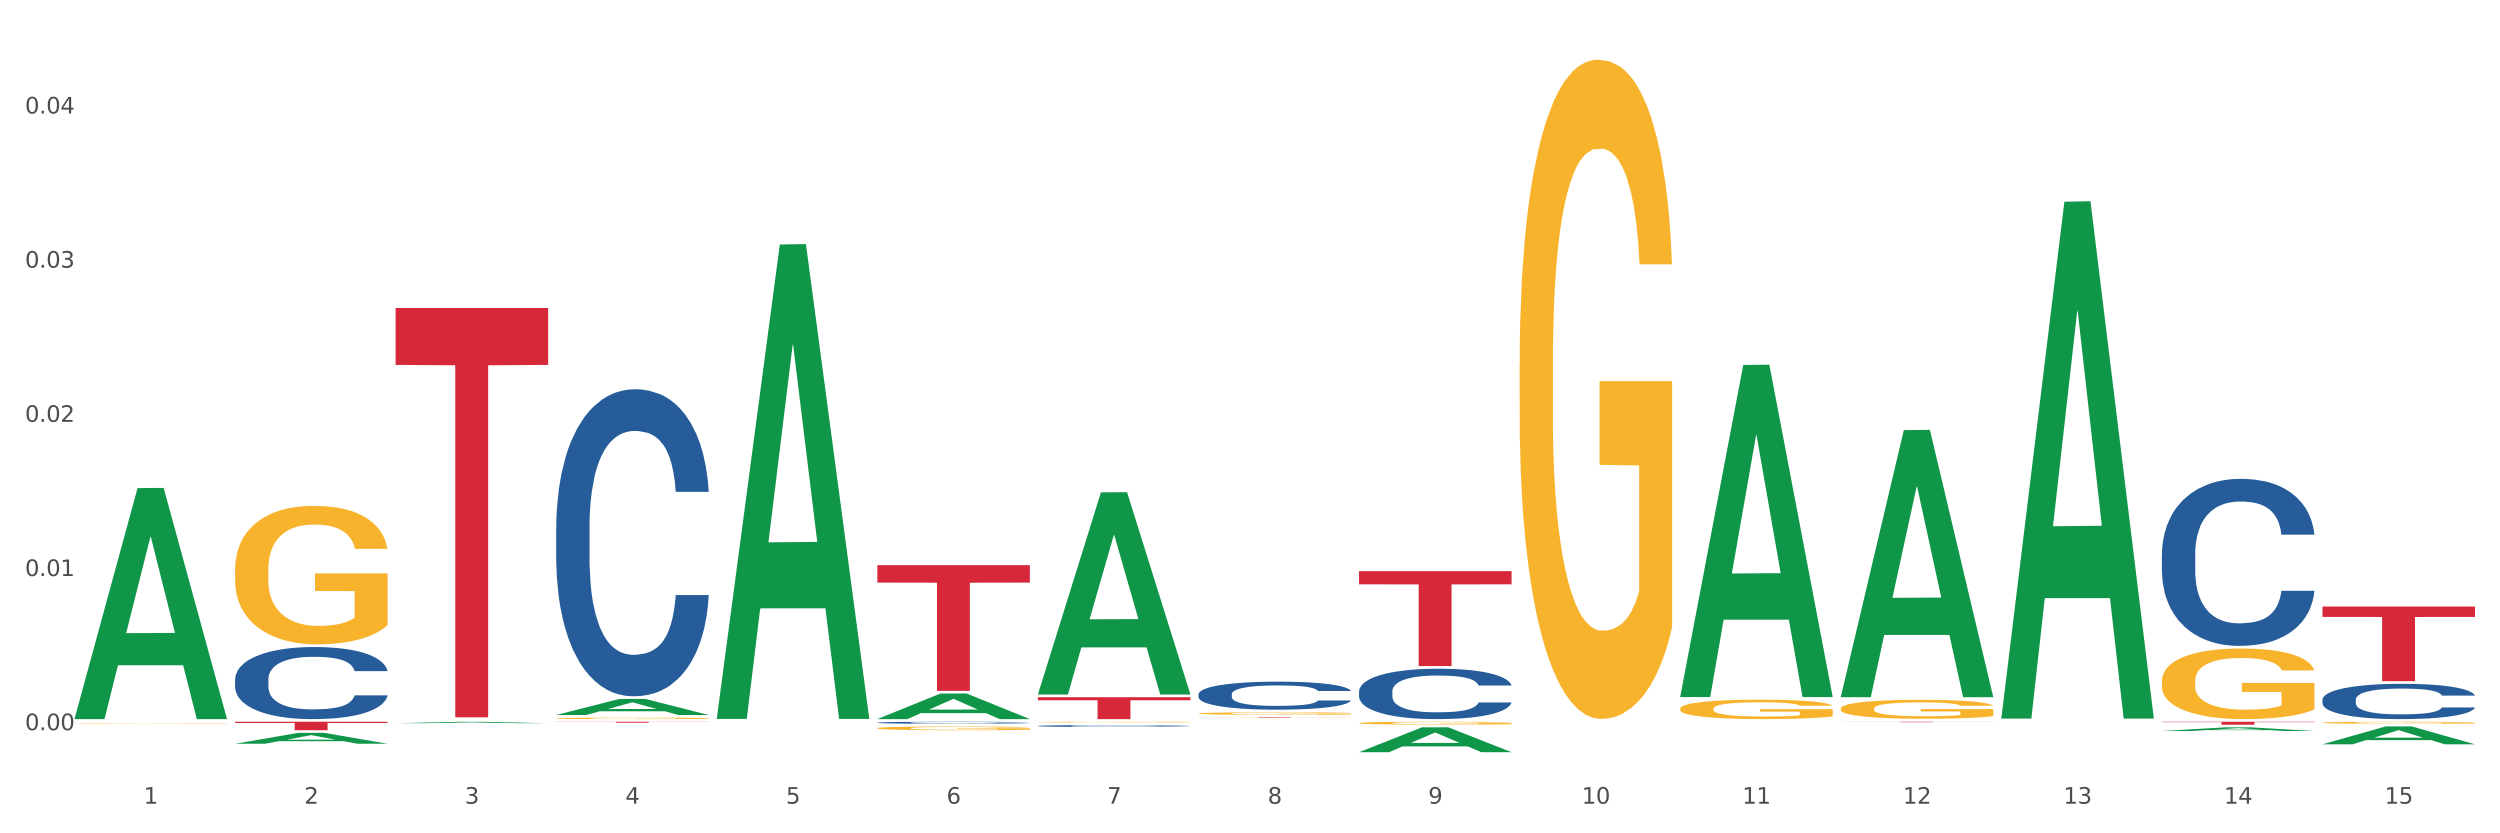 <?xml version="1.0" encoding="utf-8" standalone="no"?>
<!DOCTYPE svg PUBLIC "-//W3C//DTD SVG 1.1//EN"
  "http://www.w3.org/Graphics/SVG/1.1/DTD/svg11.dtd">
<svg xmlns:xlink="http://www.w3.org/1999/xlink" width="1080pt" height="360pt" viewBox="0 0 1080 360" xmlns="http://www.w3.org/2000/svg" version="1.1">
 <rect x="0" y="0" width="1080" height="360" fill="#333333" stroke="none"/>
 <defs>
  <style type="text/css">*{stroke-linejoin: round; stroke-linecap: butt}</style>
 </defs>
 <g id="figure_1">
  <g id="patch_1">
   <path d="M 0 360 
L 1080 360 
L 1080 0 
L 0 0 
z
" style="fill: #ffffff; stroke: #ffffff; stroke-linejoin: miter"/>
  </g>
  <g id="axes_1">
   <g id="matplotlib.axis_1">
    <g id="xtick_1">
     <g id="text_1">
      <!-- 1 -->
      <g style="fill: #4d4d4d" transform="translate(62.07 347.204) scale(0.096 -0.096)">
       <defs>
        <path id="DejaVuSans-31" d="M 794 531 
L 1825 531 
L 1825 4091 
L 703 3866 
L 703 4441 
L 1819 4666 
L 2450 4666 
L 2450 531 
L 3481 531 
L 3481 0 
L 794 0 
L 794 531 
z
" transform="scale(0.016)"/>
       </defs>
       <use xlink:href="#DejaVuSans-31"/>
      </g>
     </g>
    </g>
    <g id="xtick_2">
     <g id="text_2">
      <!-- 2 -->
      <g style="fill: #4d4d4d" transform="translate(131.436 347.204) scale(0.096 -0.096)">
       <defs>
        <path id="DejaVuSans-32" d="M 1228 531 
L 3431 531 
L 3431 0 
L 469 0 
L 469 531 
Q 828 903 1448 1529 
Q 2069 2156 2228 2338 
Q 2531 2678 2651 2914 
Q 2772 3150 2772 3378 
Q 2772 3750 2511 3984 
Q 2250 4219 1831 4219 
Q 1534 4219 1204 4116 
Q 875 4013 500 3803 
L 500 4441 
Q 881 4594 1212 4672 
Q 1544 4750 1819 4750 
Q 2544 4750 2975 4387 
Q 3406 4025 3406 3419 
Q 3406 3131 3298 2873 
Q 3191 2616 2906 2266 
Q 2828 2175 2409 1742 
Q 1991 1309 1228 531 
z
" transform="scale(0.016)"/>
       </defs>
       <use xlink:href="#DejaVuSans-32"/>
      </g>
     </g>
    </g>
    <g id="xtick_3">
     <g id="text_3">
      <!-- 3 -->
      <g style="fill: #4d4d4d" transform="translate(200.802 347.204) scale(0.096 -0.096)">
       <defs>
        <path id="DejaVuSans-33" d="M 2597 2516 
Q 3050 2419 3304 2112 
Q 3559 1806 3559 1356 
Q 3559 666 3084 287 
Q 2609 -91 1734 -91 
Q 1441 -91 1130 -33 
Q 819 25 488 141 
L 488 750 
Q 750 597 1062 519 
Q 1375 441 1716 441 
Q 2309 441 2620 675 
Q 2931 909 2931 1356 
Q 2931 1769 2642 2001 
Q 2353 2234 1838 2234 
L 1294 2234 
L 1294 2753 
L 1863 2753 
Q 2328 2753 2575 2939 
Q 2822 3125 2822 3475 
Q 2822 3834 2567 4026 
Q 2313 4219 1838 4219 
Q 1578 4219 1281 4162 
Q 984 4106 628 3988 
L 628 4550 
Q 988 4650 1302 4700 
Q 1616 4750 1894 4750 
Q 2613 4750 3031 4423 
Q 3450 4097 3450 3541 
Q 3450 3153 3228 2886 
Q 3006 2619 2597 2516 
z
" transform="scale(0.016)"/>
       </defs>
       <use xlink:href="#DejaVuSans-33"/>
      </g>
     </g>
    </g>
    <g id="xtick_4">
     <g id="text_4">
      <!-- 4 -->
      <g style="fill: #4d4d4d" transform="translate(270.169 347.204) scale(0.096 -0.096)">
       <defs>
        <path id="DejaVuSans-34" d="M 2419 4116 
L 825 1625 
L 2419 1625 
L 2419 4116 
z
M 2253 4666 
L 3047 4666 
L 3047 1625 
L 3713 1625 
L 3713 1100 
L 3047 1100 
L 3047 0 
L 2419 0 
L 2419 1100 
L 313 1100 
L 313 1709 
L 2253 4666 
z
" transform="scale(0.016)"/>
       </defs>
       <use xlink:href="#DejaVuSans-34"/>
      </g>
     </g>
    </g>
    <g id="xtick_5">
     <g id="text_5">
      <!-- 5 -->
      <g style="fill: #4d4d4d" transform="translate(339.535 347.204) scale(0.096 -0.096)">
       <defs>
        <path id="DejaVuSans-35" d="M 691 4666 
L 3169 4666 
L 3169 4134 
L 1269 4134 
L 1269 2991 
Q 1406 3038 1543 3061 
Q 1681 3084 1819 3084 
Q 2600 3084 3056 2656 
Q 3513 2228 3513 1497 
Q 3513 744 3044 326 
Q 2575 -91 1722 -91 
Q 1428 -91 1123 -41 
Q 819 9 494 109 
L 494 744 
Q 775 591 1075 516 
Q 1375 441 1709 441 
Q 2250 441 2565 725 
Q 2881 1009 2881 1497 
Q 2881 1984 2565 2268 
Q 2250 2553 1709 2553 
Q 1456 2553 1204 2497 
Q 953 2441 691 2322 
L 691 4666 
z
" transform="scale(0.016)"/>
       </defs>
       <use xlink:href="#DejaVuSans-35"/>
      </g>
     </g>
    </g>
    <g id="xtick_6">
     <g id="text_6">
      <!-- 6 -->
      <g style="fill: #4d4d4d" transform="translate(408.901 347.204) scale(0.096 -0.096)">
       <defs>
        <path id="DejaVuSans-36" d="M 2113 2584 
Q 1688 2584 1439 2293 
Q 1191 2003 1191 1497 
Q 1191 994 1439 701 
Q 1688 409 2113 409 
Q 2538 409 2786 701 
Q 3034 994 3034 1497 
Q 3034 2003 2786 2293 
Q 2538 2584 2113 2584 
z
M 3366 4563 
L 3366 3988 
Q 3128 4100 2886 4159 
Q 2644 4219 2406 4219 
Q 1781 4219 1451 3797 
Q 1122 3375 1075 2522 
Q 1259 2794 1537 2939 
Q 1816 3084 2150 3084 
Q 2853 3084 3261 2657 
Q 3669 2231 3669 1497 
Q 3669 778 3244 343 
Q 2819 -91 2113 -91 
Q 1303 -91 875 529 
Q 447 1150 447 2328 
Q 447 3434 972 4092 
Q 1497 4750 2381 4750 
Q 2619 4750 2861 4703 
Q 3103 4656 3366 4563 
z
" transform="scale(0.016)"/>
       </defs>
       <use xlink:href="#DejaVuSans-36"/>
      </g>
     </g>
    </g>
    <g id="xtick_7">
     <g id="text_7">
      <!-- 7 -->
      <g style="fill: #4d4d4d" transform="translate(478.267 347.204) scale(0.096 -0.096)">
       <defs>
        <path id="DejaVuSans-37" d="M 525 4666 
L 3525 4666 
L 3525 4397 
L 1831 0 
L 1172 0 
L 2766 4134 
L 525 4134 
L 525 4666 
z
" transform="scale(0.016)"/>
       </defs>
       <use xlink:href="#DejaVuSans-37"/>
      </g>
     </g>
    </g>
    <g id="xtick_8">
     <g id="text_8">
      <!-- 8 -->
      <g style="fill: #4d4d4d" transform="translate(547.634 347.204) scale(0.096 -0.096)">
       <defs>
        <path id="DejaVuSans-38" d="M 2034 2216 
Q 1584 2216 1326 1975 
Q 1069 1734 1069 1313 
Q 1069 891 1326 650 
Q 1584 409 2034 409 
Q 2484 409 2743 651 
Q 3003 894 3003 1313 
Q 3003 1734 2745 1975 
Q 2488 2216 2034 2216 
z
M 1403 2484 
Q 997 2584 770 2862 
Q 544 3141 544 3541 
Q 544 4100 942 4425 
Q 1341 4750 2034 4750 
Q 2731 4750 3128 4425 
Q 3525 4100 3525 3541 
Q 3525 3141 3298 2862 
Q 3072 2584 2669 2484 
Q 3125 2378 3379 2068 
Q 3634 1759 3634 1313 
Q 3634 634 3220 271 
Q 2806 -91 2034 -91 
Q 1263 -91 848 271 
Q 434 634 434 1313 
Q 434 1759 690 2068 
Q 947 2378 1403 2484 
z
M 1172 3481 
Q 1172 3119 1398 2916 
Q 1625 2713 2034 2713 
Q 2441 2713 2670 2916 
Q 2900 3119 2900 3481 
Q 2900 3844 2670 4047 
Q 2441 4250 2034 4250 
Q 1625 4250 1398 4047 
Q 1172 3844 1172 3481 
z
" transform="scale(0.016)"/>
       </defs>
       <use xlink:href="#DejaVuSans-38"/>
      </g>
     </g>
    </g>
    <g id="xtick_9">
     <g id="text_9">
      <!-- 9 -->
      <g style="fill: #4d4d4d" transform="translate(617 347.204) scale(0.096 -0.096)">
       <defs>
        <path id="DejaVuSans-39" d="M 703 97 
L 703 672 
Q 941 559 1184 500 
Q 1428 441 1663 441 
Q 2288 441 2617 861 
Q 2947 1281 2994 2138 
Q 2813 1869 2534 1725 
Q 2256 1581 1919 1581 
Q 1219 1581 811 2004 
Q 403 2428 403 3163 
Q 403 3881 828 4315 
Q 1253 4750 1959 4750 
Q 2769 4750 3195 4129 
Q 3622 3509 3622 2328 
Q 3622 1225 3098 567 
Q 2575 -91 1691 -91 
Q 1453 -91 1209 -44 
Q 966 3 703 97 
z
M 1959 2075 
Q 2384 2075 2632 2365 
Q 2881 2656 2881 3163 
Q 2881 3666 2632 3958 
Q 2384 4250 1959 4250 
Q 1534 4250 1286 3958 
Q 1038 3666 1038 3163 
Q 1038 2656 1286 2365 
Q 1534 2075 1959 2075 
z
" transform="scale(0.016)"/>
       </defs>
       <use xlink:href="#DejaVuSans-39"/>
      </g>
     </g>
    </g>
    <g id="xtick_10">
     <g id="text_10">
      <!-- 10 -->
      <g style="fill: #4d4d4d" transform="translate(683.312 347.204) scale(0.096 -0.096)">
       <defs>
        <path id="DejaVuSans-30" d="M 2034 4250 
Q 1547 4250 1301 3770 
Q 1056 3291 1056 2328 
Q 1056 1369 1301 889 
Q 1547 409 2034 409 
Q 2525 409 2770 889 
Q 3016 1369 3016 2328 
Q 3016 3291 2770 3770 
Q 2525 4250 2034 4250 
z
M 2034 4750 
Q 2819 4750 3233 4129 
Q 3647 3509 3647 2328 
Q 3647 1150 3233 529 
Q 2819 -91 2034 -91 
Q 1250 -91 836 529 
Q 422 1150 422 2328 
Q 422 3509 836 4129 
Q 1250 4750 2034 4750 
z
" transform="scale(0.016)"/>
       </defs>
       <use xlink:href="#DejaVuSans-31"/>
       <use xlink:href="#DejaVuSans-30" transform="translate(63.623 0)"/>
      </g>
     </g>
    </g>
    <g id="xtick_11">
     <g id="text_11">
      <!-- 11 -->
      <g style="fill: #4d4d4d" transform="translate(752.678 347.204) scale(0.096 -0.096)">
       <use xlink:href="#DejaVuSans-31"/>
       <use xlink:href="#DejaVuSans-31" transform="translate(63.623 0)"/>
      </g>
     </g>
    </g>
    <g id="xtick_12">
     <g id="text_12">
      <!-- 12 -->
      <g style="fill: #4d4d4d" transform="translate(822.044 347.204) scale(0.096 -0.096)">
       <use xlink:href="#DejaVuSans-31"/>
       <use xlink:href="#DejaVuSans-32" transform="translate(63.623 0)"/>
      </g>
     </g>
    </g>
    <g id="xtick_13">
     <g id="text_13">
      <!-- 13 -->
      <g style="fill: #4d4d4d" transform="translate(891.411 347.204) scale(0.096 -0.096)">
       <use xlink:href="#DejaVuSans-31"/>
       <use xlink:href="#DejaVuSans-33" transform="translate(63.623 0)"/>
      </g>
     </g>
    </g>
    <g id="xtick_14">
     <g id="text_14">
      <!-- 14 -->
      <g style="fill: #4d4d4d" transform="translate(960.777 347.204) scale(0.096 -0.096)">
       <use xlink:href="#DejaVuSans-31"/>
       <use xlink:href="#DejaVuSans-34" transform="translate(63.623 0)"/>
      </g>
     </g>
    </g>
    <g id="xtick_15">
     <g id="text_15">
      <!-- 15 -->
      <g style="fill: #4d4d4d" transform="translate(1030.143 347.204) scale(0.096 -0.096)">
       <use xlink:href="#DejaVuSans-31"/>
       <use xlink:href="#DejaVuSans-35" transform="translate(63.623 0)"/>
      </g>
     </g>
    </g>
    <g id="xtick_16"/>
    <g id="xtick_17"/>
    <g id="xtick_18"/>
    <g id="xtick_19"/>
    <g id="xtick_20"/>
    <g id="xtick_21"/>
    <g id="xtick_22"/>
    <g id="xtick_23"/>
    <g id="xtick_24"/>
    <g id="xtick_25"/>
    <g id="xtick_26"/>
    <g id="xtick_27"/>
    <g id="xtick_28"/>
    <g id="xtick_29"/>
   </g>
   <g id="matplotlib.axis_2">
    <g id="ytick_1">
     <g id="text_16">
      <!-- 0.00 -->
      <g style="fill: #4d4d4d" transform="translate(10.8 315.446) scale(0.096 -0.096)">
       <defs>
        <path id="DejaVuSans-2e" d="M 684 794 
L 1344 794 
L 1344 0 
L 684 0 
L 684 794 
z
" transform="scale(0.016)"/>
       </defs>
       <use xlink:href="#DejaVuSans-30"/>
       <use xlink:href="#DejaVuSans-2e" transform="translate(63.623 0)"/>
       <use xlink:href="#DejaVuSans-30" transform="translate(95.41 0)"/>
       <use xlink:href="#DejaVuSans-30" transform="translate(159.033 0)"/>
      </g>
     </g>
    </g>
    <g id="ytick_2">
     <g id="text_17">
      <!-- 0.01 -->
      <g style="fill: #4d4d4d" transform="translate(10.8 248.842) scale(0.096 -0.096)">
       <use xlink:href="#DejaVuSans-30"/>
       <use xlink:href="#DejaVuSans-2e" transform="translate(63.623 0)"/>
       <use xlink:href="#DejaVuSans-30" transform="translate(95.41 0)"/>
       <use xlink:href="#DejaVuSans-31" transform="translate(159.033 0)"/>
      </g>
     </g>
    </g>
    <g id="ytick_3">
     <g id="text_18">
      <!-- 0.02 -->
      <g style="fill: #4d4d4d" transform="translate(10.8 182.239) scale(0.096 -0.096)">
       <use xlink:href="#DejaVuSans-30"/>
       <use xlink:href="#DejaVuSans-2e" transform="translate(63.623 0)"/>
       <use xlink:href="#DejaVuSans-30" transform="translate(95.41 0)"/>
       <use xlink:href="#DejaVuSans-32" transform="translate(159.033 0)"/>
      </g>
     </g>
    </g>
    <g id="ytick_4">
     <g id="text_19">
      <!-- 0.03 -->
      <g style="fill: #4d4d4d" transform="translate(10.8 115.636) scale(0.096 -0.096)">
       <use xlink:href="#DejaVuSans-30"/>
       <use xlink:href="#DejaVuSans-2e" transform="translate(63.623 0)"/>
       <use xlink:href="#DejaVuSans-30" transform="translate(95.41 0)"/>
       <use xlink:href="#DejaVuSans-33" transform="translate(159.033 0)"/>
      </g>
     </g>
    </g>
    <g id="ytick_5">
     <g id="text_20">
      <!-- 0.04 -->
      <g style="fill: #4d4d4d" transform="translate(10.8 49.032) scale(0.096 -0.096)">
       <use xlink:href="#DejaVuSans-30"/>
       <use xlink:href="#DejaVuSans-2e" transform="translate(63.623 0)"/>
       <use xlink:href="#DejaVuSans-30" transform="translate(95.41 0)"/>
       <use xlink:href="#DejaVuSans-34" transform="translate(159.033 0)"/>
      </g>
     </g>
    </g>
    <g id="ytick_6"/>
    <g id="ytick_7"/>
    <g id="ytick_8"/>
    <g id="ytick_9"/>
   </g>
   <g id="PolyCollection_1">
    <path d="M 32.175 310.467 
L 32.243 310.373 
L 59.417 210.864 
L 70.695 210.771 
L 98.073 310.654 
L 85.029 310.654 
L 79.119 287.395 
L 51.061 287.395 
L 50.857 287.77 
L 45.151 310.654 
L 32.175 310.654 
L 32.175 310.467 
L 54.594 273.515 
L 75.586 273.421 
L 65.192 232.06 
L 65.056 231.873 
L 64.92 232.154 
L 54.526 273.421 
L 54.594 273.515 
L 32.175 310.467 
z
" clip-path="url(#pd2d81b5da8)" style="fill: #109648"/>
    <path d="M 933.936 311.799 
L 999.834 311.799 
L 999.834 311.976 
L 973.912 311.977 
L 973.912 313.074 
L 959.702 313.074 
L 959.702 311.977 
L 933.936 311.976 
L 933.936 311.8 
L 933.936 311.799 
z
" clip-path="url(#pd2d81b5da8)" style="fill: #d62839"/>
    <path d="M 795.203 311.799 
L 861.101 311.799 
L 861.101 311.826 
L 835.179 311.826 
L 835.179 311.993 
L 820.969 311.993 
L 820.969 311.826 
L 795.203 311.826 
L 795.203 311.799 
L 795.203 311.799 
z
" clip-path="url(#pd2d81b5da8)" style="fill: #d62839"/>
    <path d="M 587.105 246.726 
L 653.003 246.726 
L 653.003 252.426 
L 627.081 252.465 
L 627.081 287.742 
L 612.871 287.742 
L 612.871 252.465 
L 587.105 252.426 
L 587.105 246.765 
L 587.105 246.726 
z
" clip-path="url(#pd2d81b5da8)" style="fill: #d62839"/>
    <path d="M 517.739 309.943 
L 583.636 309.943 
L 583.636 309.973 
L 557.715 309.973 
L 557.715 310.154 
L 543.504 310.154 
L 543.504 309.973 
L 517.739 309.973 
L 517.739 309.943 
L 517.739 309.943 
z
" clip-path="url(#pd2d81b5da8)" style="fill: #d62839"/>
    <path d="M 448.372 301.186 
L 514.27 301.186 
L 514.27 302.502 
L 488.348 302.511 
L 488.348 310.654 
L 474.138 310.654 
L 474.138 302.511 
L 448.372 302.502 
L 448.372 301.195 
L 448.372 301.186 
z
" clip-path="url(#pd2d81b5da8)" style="fill: #d62839"/>
    <path d="M 379.006 244.134 
L 444.904 244.134 
L 444.904 251.681 
L 418.982 251.732 
L 418.982 298.447 
L 404.772 298.447 
L 404.772 251.732 
L 379.006 251.681 
L 379.006 244.185 
L 379.006 244.134 
z
" clip-path="url(#pd2d81b5da8)" style="fill: #d62839"/>
    <path d="M 240.274 311.799 
L 306.172 311.799 
L 306.172 311.856 
L 280.25 311.856 
L 280.25 312.211 
L 266.039 312.211 
L 266.039 311.856 
L 240.274 311.856 
L 240.274 311.799 
L 240.274 311.799 
z
" clip-path="url(#pd2d81b5da8)" style="fill: #d62839"/>
    <path d="M 170.907 133.066 
L 236.805 133.066 
L 236.805 157.636 
L 210.883 157.803 
L 210.883 309.876 
L 196.673 309.876 
L 196.673 157.803 
L 170.907 157.636 
L 170.907 133.232 
L 170.907 133.066 
z
" clip-path="url(#pd2d81b5da8)" style="fill: #d62839"/>
    <path d="M 101.541 311.799 
L 167.439 311.799 
L 167.439 312.307 
L 141.517 312.311 
L 141.517 315.458 
L 127.307 315.458 
L 127.307 312.311 
L 101.541 312.307 
L 101.541 311.802 
L 101.541 311.799 
z
" clip-path="url(#pd2d81b5da8)" style="fill: #d62839"/>
    <path d="M 101.541 293.508 
L 101.619 293.479 
L 101.619 292.683 
L 101.853 291.602 
L 102.71 289.612 
L 103.8 288.105 
L 105.67 286.342 
L 106.682 285.603 
L 108.006 284.778 
L 110.733 283.441 
L 113.848 282.304 
L 116.029 281.678 
L 117.665 281.28 
L 121.326 280.569 
L 123.429 280.257 
L 125.61 280.001 
L 127.48 279.83 
L 130.595 279.631 
L 133.088 279.546 
L 135.97 279.517 
L 138.385 279.546 
L 141.578 279.659 
L 146.252 280.001 
L 148.044 280.2 
L 150.458 280.541 
L 152.951 280.996 
L 154.976 281.451 
L 157.313 282.105 
L 159.728 282.958 
L 162.064 284.039 
L 163.7 285.034 
L 165.024 286.086 
L 166.193 287.366 
L 167.05 288.759 
L 167.439 289.925 
L 153.185 289.925 
L 152.795 288.873 
L 152.016 287.735 
L 151.237 286.967 
L 150.38 286.342 
L 149.056 285.631 
L 147.888 285.176 
L 145.941 284.636 
L 144.149 284.294 
L 142.669 284.095 
L 140.877 283.925 
L 137.061 283.754 
L 134.334 283.754 
L 132.621 283.811 
L 130.518 283.953 
L 128.726 284.152 
L 126.623 284.494 
L 124.987 284.863 
L 123.351 285.347 
L 122.417 285.688 
L 121.015 286.313 
L 120.08 286.825 
L 118.834 287.707 
L 118.133 288.332 
L 116.886 289.953 
L 116.341 291.147 
L 116.107 291.972 
L 115.952 292.882 
L 115.952 297.318 
L 116.419 299.309 
L 116.808 300.162 
L 117.431 301.128 
L 118.6 302.38 
L 120.314 303.602 
L 122.105 304.484 
L 123.585 305.024 
L 124.987 305.422 
L 126.389 305.735 
L 128.103 306.019 
L 129.505 306.19 
L 131.608 306.361 
L 134.101 306.446 
L 136.048 306.446 
L 140.021 306.304 
L 141.812 306.162 
L 143.526 305.963 
L 145.395 305.65 
L 146.875 305.309 
L 147.732 305.053 
L 149.134 304.512 
L 150.225 303.944 
L 151.159 303.29 
L 151.783 302.721 
L 152.484 301.868 
L 153.029 300.901 
L 153.185 300.389 
L 167.439 300.389 
L 167.128 301.413 
L 166.582 302.408 
L 165.492 303.745 
L 164.635 304.512 
L 163.311 305.451 
L 161.909 306.247 
L 159.961 307.128 
L 158.17 307.782 
L 156.3 308.351 
L 154.275 308.863 
L 150.614 309.574 
L 149.29 309.773 
L 146.486 310.114 
L 144.305 310.313 
L 141.111 310.512 
L 137.84 310.626 
L 134.412 310.654 
L 131.374 310.598 
L 128.025 310.427 
L 125.922 310.256 
L 123.585 310 
L 120.859 309.602 
L 118.288 309.119 
L 115.874 308.55 
L 113.615 307.896 
L 111.512 307.157 
L 108.785 305.934 
L 106.76 304.74 
L 105.28 303.631 
L 104.267 302.692 
L 103.255 301.498 
L 102.71 300.673 
L 101.853 298.683 
L 101.541 296.835 
L 101.541 293.508 
z
" clip-path="url(#pd2d81b5da8)" style="fill: #255c99"/>
    <path d="M 240.274 227.756 
L 240.352 227.635 
L 240.352 224.243 
L 240.585 219.64 
L 241.442 211.16 
L 242.533 204.74 
L 244.402 197.23 
L 245.415 194.08 
L 246.739 190.567 
L 249.465 184.873 
L 252.581 180.028 
L 254.762 177.363 
L 256.398 175.667 
L 260.059 172.638 
L 262.162 171.306 
L 264.343 170.216 
L 266.212 169.489 
L 269.328 168.641 
L 271.821 168.277 
L 274.703 168.156 
L 277.117 168.277 
L 280.311 168.762 
L 284.985 170.216 
L 286.776 171.064 
L 289.191 172.517 
L 291.683 174.456 
L 293.709 176.394 
L 296.045 179.18 
L 298.46 182.814 
L 300.797 187.417 
L 302.433 191.657 
L 303.757 196.139 
L 304.925 201.591 
L 305.782 207.526 
L 306.172 212.493 
L 291.917 212.493 
L 291.528 208.011 
L 290.749 203.165 
L 289.97 199.895 
L 289.113 197.23 
L 287.789 194.201 
L 286.62 192.263 
L 284.673 189.961 
L 282.881 188.508 
L 281.401 187.66 
L 279.61 186.933 
L 275.793 186.206 
L 273.067 186.206 
L 271.353 186.448 
L 269.25 187.054 
L 267.458 187.902 
L 265.355 189.356 
L 263.72 190.93 
L 262.084 192.99 
L 261.149 194.443 
L 259.747 197.108 
L 258.812 199.289 
L 257.566 203.044 
L 256.865 205.709 
L 255.619 212.614 
L 255.073 217.702 
L 254.84 221.215 
L 254.684 225.091 
L 254.684 243.989 
L 255.151 252.469 
L 255.541 256.103 
L 256.164 260.222 
L 257.332 265.552 
L 259.046 270.761 
L 260.838 274.516 
L 262.318 276.818 
L 263.72 278.513 
L 265.122 279.846 
L 266.835 281.057 
L 268.237 281.784 
L 270.341 282.511 
L 272.833 282.874 
L 274.78 282.874 
L 278.753 282.269 
L 280.545 281.663 
L 282.258 280.815 
L 284.128 279.483 
L 285.608 278.029 
L 286.465 276.939 
L 287.867 274.637 
L 288.957 272.214 
L 289.892 269.428 
L 290.515 267.005 
L 291.216 263.371 
L 291.761 259.252 
L 291.917 257.072 
L 306.172 257.072 
L 305.86 261.433 
L 305.315 265.673 
L 304.224 271.366 
L 303.367 274.637 
L 302.043 278.635 
L 300.641 282.026 
L 298.694 285.782 
L 296.902 288.568 
L 295.033 290.991 
L 293.008 293.171 
L 289.347 296.2 
L 288.022 297.048 
L 285.218 298.501 
L 283.037 299.349 
L 279.844 300.197 
L 276.572 300.682 
L 273.145 300.803 
L 270.107 300.561 
L 266.757 299.834 
L 264.654 299.107 
L 262.318 298.017 
L 259.591 296.321 
L 257.021 294.261 
L 254.606 291.839 
L 252.347 289.052 
L 250.244 285.903 
L 247.518 280.694 
L 245.493 275.606 
L 244.013 270.882 
L 243 266.884 
L 241.987 261.796 
L 241.442 258.283 
L 240.585 249.804 
L 240.274 241.93 
L 240.274 227.756 
z
" clip-path="url(#pd2d81b5da8)" style="fill: #255c99"/>
    <path d="M 379.006 312.193 
L 379.084 312.193 
L 379.084 312.17 
L 379.318 312.14 
L 380.175 312.083 
L 381.265 312.041 
L 383.134 311.991 
L 384.147 311.97 
L 385.471 311.947 
L 388.198 311.909 
L 391.313 311.877 
L 393.494 311.86 
L 395.13 311.848 
L 398.791 311.828 
L 400.894 311.819 
L 403.075 311.812 
L 404.945 311.807 
L 408.06 311.802 
L 410.553 311.799 
L 413.435 311.799 
L 415.85 311.799 
L 419.043 311.803 
L 423.717 311.812 
L 425.509 311.818 
L 427.923 311.827 
L 430.416 311.84 
L 432.441 311.853 
L 434.778 311.872 
L 437.193 311.896 
L 439.529 311.926 
L 441.165 311.954 
L 442.489 311.984 
L 443.658 312.02 
L 444.515 312.059 
L 444.904 312.092 
L 430.65 312.092 
L 430.26 312.063 
L 429.481 312.031 
L 428.702 312.009 
L 427.845 311.991 
L 426.521 311.971 
L 425.353 311.958 
L 423.405 311.943 
L 421.614 311.933 
L 420.134 311.928 
L 418.342 311.923 
L 414.526 311.918 
L 411.799 311.918 
L 410.086 311.92 
L 407.982 311.924 
L 406.191 311.929 
L 404.088 311.939 
L 402.452 311.949 
L 400.816 311.963 
L 399.882 311.973 
L 398.479 311.99 
L 397.545 312.005 
L 396.298 312.03 
L 395.597 312.047 
L 394.351 312.093 
L 393.806 312.127 
L 393.572 312.15 
L 393.416 312.176 
L 393.416 312.301 
L 393.884 312.357 
L 394.273 312.381 
L 394.896 312.408 
L 396.065 312.444 
L 397.778 312.478 
L 399.57 312.503 
L 401.05 312.518 
L 402.452 312.53 
L 403.854 312.539 
L 405.568 312.547 
L 406.97 312.551 
L 409.073 312.556 
L 411.566 312.559 
L 413.513 312.559 
L 417.485 312.555 
L 419.277 312.551 
L 420.991 312.545 
L 422.86 312.536 
L 424.34 312.526 
L 425.197 312.519 
L 426.599 312.504 
L 427.69 312.488 
L 428.624 312.469 
L 429.247 312.453 
L 429.948 312.429 
L 430.494 312.402 
L 430.65 312.388 
L 444.904 312.388 
L 444.592 312.417 
L 444.047 312.445 
L 442.957 312.482 
L 442.1 312.504 
L 440.776 312.53 
L 439.374 312.553 
L 437.426 312.578 
L 435.635 312.596 
L 433.765 312.612 
L 431.74 312.627 
L 428.079 312.647 
L 426.755 312.652 
L 423.951 312.662 
L 421.77 312.668 
L 418.576 312.673 
L 415.304 312.677 
L 411.877 312.677 
L 408.839 312.676 
L 405.49 312.671 
L 403.387 312.666 
L 401.05 312.659 
L 398.324 312.648 
L 395.753 312.634 
L 393.339 312.618 
L 391.08 312.599 
L 388.976 312.579 
L 386.25 312.544 
L 384.225 312.51 
L 382.745 312.479 
L 381.732 312.453 
L 380.72 312.419 
L 380.175 312.396 
L 379.318 312.339 
L 379.006 312.287 
L 379.006 312.193 
z
" clip-path="url(#pd2d81b5da8)" style="fill: #255c99"/>
    <path d="M 448.372 313.605 
L 448.45 313.604 
L 448.45 313.583 
L 448.684 313.555 
L 449.541 313.502 
L 450.631 313.462 
L 452.501 313.416 
L 453.513 313.396 
L 454.837 313.375 
L 457.564 313.34 
L 460.679 313.31 
L 462.861 313.293 
L 464.496 313.283 
L 468.157 313.264 
L 470.26 313.256 
L 472.441 313.249 
L 474.311 313.244 
L 477.427 313.239 
L 479.919 313.237 
L 482.801 313.236 
L 485.216 313.237 
L 488.41 313.24 
L 493.083 313.249 
L 494.875 313.254 
L 497.289 313.263 
L 499.782 313.275 
L 501.807 313.287 
L 504.144 313.304 
L 506.559 313.327 
L 508.896 313.355 
L 510.531 313.381 
L 511.856 313.409 
L 513.024 313.443 
L 513.881 313.48 
L 514.27 313.51 
L 500.016 313.51 
L 499.626 313.483 
L 498.847 313.453 
L 498.068 313.432 
L 497.212 313.416 
L 495.887 313.397 
L 494.719 313.385 
L 492.772 313.371 
L 490.98 313.362 
L 489.5 313.357 
L 487.709 313.352 
L 483.892 313.348 
L 481.165 313.348 
L 479.452 313.349 
L 477.349 313.353 
L 475.557 313.358 
L 473.454 313.367 
L 471.818 313.377 
L 470.183 313.39 
L 469.248 313.399 
L 467.846 313.415 
L 466.911 313.429 
L 465.665 313.452 
L 464.964 313.468 
L 463.717 313.511 
L 463.172 313.543 
L 462.938 313.564 
L 462.783 313.588 
L 462.783 313.705 
L 463.25 313.758 
L 463.639 313.78 
L 464.263 313.806 
L 465.431 313.839 
L 467.145 313.871 
L 468.936 313.894 
L 470.416 313.908 
L 471.818 313.919 
L 473.22 313.927 
L 474.934 313.935 
L 476.336 313.939 
L 478.439 313.944 
L 480.932 313.946 
L 482.879 313.946 
L 486.852 313.942 
L 488.643 313.938 
L 490.357 313.933 
L 492.226 313.925 
L 493.706 313.916 
L 494.563 313.909 
L 495.965 313.895 
L 497.056 313.88 
L 497.99 313.863 
L 498.614 313.848 
L 499.315 313.825 
L 499.86 313.8 
L 500.016 313.786 
L 514.27 313.786 
L 513.959 313.813 
L 513.413 313.839 
L 512.323 313.875 
L 511.466 313.895 
L 510.142 313.92 
L 508.74 313.941 
L 506.792 313.964 
L 505.001 313.981 
L 503.131 313.996 
L 501.106 314.01 
L 497.445 314.028 
L 496.121 314.034 
L 493.317 314.043 
L 491.136 314.048 
L 487.942 314.053 
L 484.671 314.056 
L 481.243 314.057 
L 478.206 314.055 
L 474.856 314.051 
L 472.753 314.046 
L 470.416 314.04 
L 467.69 314.029 
L 465.119 314.016 
L 462.705 314.001 
L 460.446 313.984 
L 458.343 313.965 
L 455.616 313.932 
L 453.591 313.901 
L 452.111 313.872 
L 451.099 313.847 
L 450.086 313.815 
L 449.541 313.794 
L 448.684 313.741 
L 448.372 313.693 
L 448.372 313.605 
z
" clip-path="url(#pd2d81b5da8)" style="fill: #255c99"/>
    <path d="M 517.739 299.915 
L 517.816 299.904 
L 517.816 299.595 
L 518.05 299.175 
L 518.907 298.401 
L 519.997 297.816 
L 521.867 297.131 
L 522.88 296.844 
L 524.204 296.523 
L 526.93 296.004 
L 530.046 295.562 
L 532.227 295.319 
L 533.863 295.164 
L 537.523 294.888 
L 539.627 294.766 
L 541.808 294.667 
L 543.677 294.601 
L 546.793 294.523 
L 549.285 294.49 
L 552.167 294.479 
L 554.582 294.49 
L 557.776 294.534 
L 562.449 294.667 
L 564.241 294.744 
L 566.656 294.877 
L 569.148 295.054 
L 571.173 295.23 
L 573.51 295.485 
L 575.925 295.816 
L 578.262 296.236 
L 579.898 296.623 
L 581.222 297.031 
L 582.39 297.529 
L 583.247 298.07 
L 583.636 298.523 
L 569.382 298.523 
L 568.992 298.114 
L 568.214 297.672 
L 567.435 297.374 
L 566.578 297.131 
L 565.254 296.855 
L 564.085 296.678 
L 562.138 296.468 
L 560.346 296.335 
L 558.866 296.258 
L 557.075 296.192 
L 553.258 296.125 
L 550.532 296.125 
L 548.818 296.147 
L 546.715 296.203 
L 544.923 296.28 
L 542.82 296.413 
L 541.184 296.556 
L 539.549 296.744 
L 538.614 296.877 
L 537.212 297.12 
L 536.277 297.319 
L 535.031 297.661 
L 534.33 297.904 
L 533.084 298.534 
L 532.538 298.998 
L 532.305 299.318 
L 532.149 299.672 
L 532.149 301.396 
L 532.616 302.169 
L 533.006 302.5 
L 533.629 302.876 
L 534.797 303.362 
L 536.511 303.837 
L 538.302 304.18 
L 539.782 304.39 
L 541.184 304.544 
L 542.587 304.666 
L 544.3 304.776 
L 545.702 304.843 
L 547.805 304.909 
L 550.298 304.942 
L 552.245 304.942 
L 556.218 304.887 
L 558.009 304.832 
L 559.723 304.754 
L 561.593 304.633 
L 563.073 304.5 
L 563.929 304.401 
L 565.331 304.191 
L 566.422 303.97 
L 567.357 303.716 
L 567.98 303.495 
L 568.681 303.163 
L 569.226 302.788 
L 569.382 302.589 
L 583.636 302.589 
L 583.325 302.987 
L 582.78 303.373 
L 581.689 303.893 
L 580.832 304.191 
L 579.508 304.555 
L 578.106 304.865 
L 576.159 305.207 
L 574.367 305.461 
L 572.498 305.682 
L 570.472 305.881 
L 566.811 306.158 
L 565.487 306.235 
L 562.683 306.367 
L 560.502 306.445 
L 557.308 306.522 
L 554.037 306.566 
L 550.61 306.577 
L 547.572 306.555 
L 544.222 306.489 
L 542.119 306.423 
L 539.782 306.323 
L 537.056 306.169 
L 534.486 305.981 
L 532.071 305.76 
L 529.812 305.506 
L 527.709 305.218 
L 524.983 304.743 
L 522.957 304.279 
L 521.477 303.848 
L 520.465 303.484 
L 519.452 303.02 
L 518.907 302.699 
L 518.05 301.926 
L 517.739 301.208 
L 517.739 299.915 
z
" clip-path="url(#pd2d81b5da8)" style="fill: #255c99"/>
    <path d="M 587.105 298.667 
L 587.183 298.647 
L 587.183 298.09 
L 587.416 297.335 
L 588.273 295.943 
L 589.364 294.89 
L 591.233 293.657 
L 592.246 293.14 
L 593.57 292.564 
L 596.296 291.629 
L 599.412 290.834 
L 601.593 290.397 
L 603.229 290.119 
L 606.89 289.622 
L 608.993 289.403 
L 611.174 289.224 
L 613.043 289.105 
L 616.159 288.965 
L 618.652 288.906 
L 621.534 288.886 
L 623.948 288.906 
L 627.142 288.985 
L 631.816 289.224 
L 633.607 289.363 
L 636.022 289.602 
L 638.514 289.92 
L 640.54 290.238 
L 642.877 290.695 
L 645.291 291.291 
L 647.628 292.047 
L 649.264 292.743 
L 650.588 293.478 
L 651.756 294.373 
L 652.613 295.347 
L 653.003 296.162 
L 638.748 296.162 
L 638.359 295.426 
L 637.58 294.631 
L 636.801 294.094 
L 635.944 293.657 
L 634.62 293.16 
L 633.451 292.842 
L 631.504 292.464 
L 629.713 292.226 
L 628.233 292.087 
L 626.441 291.967 
L 622.624 291.848 
L 619.898 291.848 
L 618.184 291.888 
L 616.081 291.987 
L 614.29 292.126 
L 612.186 292.365 
L 610.551 292.623 
L 608.915 292.961 
L 607.98 293.2 
L 606.578 293.637 
L 605.643 293.995 
L 604.397 294.611 
L 603.696 295.049 
L 602.45 296.182 
L 601.905 297.017 
L 601.671 297.593 
L 601.515 298.23 
L 601.515 301.331 
L 601.982 302.722 
L 602.372 303.319 
L 602.995 303.995 
L 604.163 304.869 
L 605.877 305.724 
L 607.669 306.341 
L 609.149 306.718 
L 610.551 306.997 
L 611.953 307.215 
L 613.666 307.414 
L 615.069 307.533 
L 617.172 307.653 
L 619.664 307.712 
L 621.612 307.712 
L 625.584 307.613 
L 627.376 307.513 
L 629.089 307.374 
L 630.959 307.156 
L 632.439 306.917 
L 633.296 306.738 
L 634.698 306.36 
L 635.788 305.963 
L 636.723 305.506 
L 637.346 305.108 
L 638.047 304.512 
L 638.592 303.836 
L 638.748 303.478 
L 653.003 303.478 
L 652.691 304.193 
L 652.146 304.889 
L 651.055 305.824 
L 650.199 306.36 
L 648.874 307.016 
L 647.472 307.573 
L 645.525 308.189 
L 643.733 308.647 
L 641.864 309.044 
L 639.839 309.402 
L 636.178 309.899 
L 634.853 310.038 
L 632.049 310.277 
L 629.868 310.416 
L 626.675 310.555 
L 623.403 310.635 
L 619.976 310.654 
L 616.938 310.615 
L 613.589 310.495 
L 611.485 310.376 
L 609.149 310.197 
L 606.422 309.919 
L 603.852 309.581 
L 601.437 309.183 
L 599.178 308.726 
L 597.075 308.209 
L 594.349 307.354 
L 592.324 306.519 
L 590.844 305.744 
L 589.831 305.088 
L 588.818 304.253 
L 588.273 303.677 
L 587.416 302.285 
L 587.105 300.993 
L 587.105 298.667 
z
" clip-path="url(#pd2d81b5da8)" style="fill: #255c99"/>
    <path d="M 933.936 239.285 
L 934.014 239.219 
L 934.014 237.374 
L 934.247 234.87 
L 935.104 230.256 
L 936.195 226.764 
L 938.064 222.678 
L 939.077 220.964 
L 940.401 219.053 
L 943.127 215.956 
L 946.243 213.319 
L 948.424 211.87 
L 950.06 210.947 
L 953.721 209.299 
L 955.824 208.574 
L 958.005 207.981 
L 959.874 207.586 
L 962.99 207.125 
L 965.483 206.927 
L 968.365 206.861 
L 970.779 206.927 
L 973.973 207.191 
L 978.647 207.981 
L 980.438 208.443 
L 982.853 209.234 
L 985.346 210.288 
L 987.371 211.342 
L 989.708 212.858 
L 992.122 214.835 
L 994.459 217.34 
L 996.095 219.646 
L 997.419 222.084 
L 998.587 225.05 
L 999.444 228.279 
L 999.834 230.981 
L 985.579 230.981 
L 985.19 228.543 
L 984.411 225.907 
L 983.632 224.127 
L 982.775 222.678 
L 981.451 221.03 
L 980.283 219.976 
L 978.335 218.723 
L 976.544 217.933 
L 975.064 217.471 
L 973.272 217.076 
L 969.455 216.68 
L 966.729 216.68 
L 965.015 216.812 
L 962.912 217.142 
L 961.121 217.603 
L 959.018 218.394 
L 957.382 219.251 
L 955.746 220.371 
L 954.811 221.162 
L 953.409 222.612 
L 952.475 223.798 
L 951.228 225.841 
L 950.527 227.291 
L 949.281 231.047 
L 948.736 233.815 
L 948.502 235.726 
L 948.346 237.835 
L 948.346 248.116 
L 948.814 252.729 
L 949.203 254.706 
L 949.826 256.947 
L 950.995 259.847 
L 952.708 262.68 
L 954.5 264.723 
L 955.98 265.976 
L 957.382 266.898 
L 958.784 267.623 
L 960.498 268.282 
L 961.9 268.678 
L 964.003 269.073 
L 966.495 269.271 
L 968.443 269.271 
L 972.415 268.941 
L 974.207 268.612 
L 975.92 268.15 
L 977.79 267.425 
L 979.27 266.635 
L 980.127 266.041 
L 981.529 264.789 
L 982.619 263.471 
L 983.554 261.955 
L 984.177 260.637 
L 984.878 258.66 
L 985.423 256.42 
L 985.579 255.233 
L 999.834 255.233 
L 999.522 257.606 
L 998.977 259.912 
L 997.886 263.01 
L 997.03 264.789 
L 995.705 266.964 
L 994.303 268.809 
L 992.356 270.852 
L 990.564 272.368 
L 988.695 273.686 
L 986.67 274.872 
L 983.009 276.52 
L 981.685 276.981 
L 978.88 277.772 
L 976.699 278.233 
L 973.506 278.695 
L 970.234 278.958 
L 966.807 279.024 
L 963.769 278.892 
L 960.42 278.497 
L 958.317 278.102 
L 955.98 277.508 
L 953.253 276.586 
L 950.683 275.465 
L 948.268 274.147 
L 946.009 272.632 
L 943.906 270.918 
L 941.18 268.084 
L 939.155 265.316 
L 937.675 262.746 
L 936.662 260.572 
L 935.65 257.804 
L 935.104 255.892 
L 934.247 251.279 
L 933.936 246.996 
L 933.936 239.285 
z
" clip-path="url(#pd2d81b5da8)" style="fill: #255c99"/>
    <path d="M 1003.302 302.261 
L 1003.38 302.247 
L 1003.38 301.857 
L 1003.614 301.328 
L 1004.47 300.354 
L 1005.561 299.616 
L 1007.43 298.753 
L 1008.443 298.391 
L 1009.767 297.987 
L 1012.494 297.333 
L 1015.609 296.776 
L 1017.79 296.47 
L 1019.426 296.275 
L 1023.087 295.927 
L 1025.19 295.774 
L 1027.371 295.649 
L 1029.241 295.565 
L 1032.356 295.468 
L 1034.849 295.426 
L 1037.731 295.412 
L 1040.146 295.426 
L 1043.339 295.482 
L 1048.013 295.649 
L 1049.805 295.746 
L 1052.219 295.913 
L 1054.712 296.136 
L 1056.737 296.359 
L 1059.074 296.679 
L 1061.489 297.096 
L 1063.825 297.625 
L 1065.461 298.113 
L 1066.785 298.628 
L 1067.954 299.254 
L 1068.811 299.936 
L 1069.2 300.507 
L 1054.945 300.507 
L 1054.556 299.992 
L 1053.777 299.435 
L 1052.998 299.059 
L 1052.141 298.753 
L 1050.817 298.405 
L 1049.649 298.182 
L 1047.701 297.918 
L 1045.91 297.751 
L 1044.43 297.653 
L 1042.638 297.57 
L 1038.822 297.486 
L 1036.095 297.486 
L 1034.382 297.514 
L 1032.278 297.584 
L 1030.487 297.681 
L 1028.384 297.848 
L 1026.748 298.029 
L 1025.112 298.266 
L 1024.178 298.433 
L 1022.775 298.739 
L 1021.841 298.989 
L 1020.594 299.421 
L 1019.893 299.727 
L 1018.647 300.521 
L 1018.102 301.105 
L 1017.868 301.509 
L 1017.712 301.954 
L 1017.712 304.126 
L 1018.18 305.1 
L 1018.569 305.518 
L 1019.192 305.991 
L 1020.361 306.604 
L 1022.074 307.202 
L 1023.866 307.634 
L 1025.346 307.898 
L 1026.748 308.093 
L 1028.15 308.246 
L 1029.864 308.385 
L 1031.266 308.469 
L 1033.369 308.553 
L 1035.862 308.594 
L 1037.809 308.594 
L 1041.781 308.525 
L 1043.573 308.455 
L 1045.287 308.358 
L 1047.156 308.205 
L 1048.636 308.037 
L 1049.493 307.912 
L 1050.895 307.648 
L 1051.986 307.369 
L 1052.92 307.049 
L 1053.543 306.771 
L 1054.244 306.353 
L 1054.79 305.88 
L 1054.945 305.629 
L 1069.2 305.629 
L 1068.888 306.13 
L 1068.343 306.618 
L 1067.253 307.272 
L 1066.396 307.648 
L 1065.072 308.107 
L 1063.67 308.497 
L 1061.722 308.928 
L 1059.931 309.249 
L 1058.061 309.527 
L 1056.036 309.777 
L 1052.375 310.125 
L 1051.051 310.223 
L 1048.247 310.39 
L 1046.066 310.487 
L 1042.872 310.585 
L 1039.6 310.641 
L 1036.173 310.654 
L 1033.135 310.627 
L 1029.786 310.543 
L 1027.683 310.46 
L 1025.346 310.334 
L 1022.62 310.139 
L 1020.049 309.903 
L 1017.634 309.624 
L 1015.376 309.304 
L 1013.272 308.942 
L 1010.546 308.344 
L 1008.521 307.759 
L 1007.041 307.216 
L 1006.028 306.757 
L 1005.016 306.172 
L 1004.47 305.769 
L 1003.614 304.794 
L 1003.302 303.889 
L 1003.302 302.261 
z
" clip-path="url(#pd2d81b5da8)" style="fill: #255c99"/>
    <path d="M 1003.302 312.2 
L 1003.38 312.199 
L 1003.38 312.17 
L 1003.535 312.146 
L 1004.314 312.086 
L 1005.481 312.037 
L 1006.336 312.011 
L 1007.192 311.99 
L 1008.204 311.968 
L 1009.448 311.946 
L 1011.705 311.914 
L 1013.105 311.897 
L 1014.817 311.879 
L 1017.929 311.854 
L 1020.185 311.84 
L 1022.519 311.828 
L 1026.331 311.814 
L 1028.821 311.807 
L 1031.466 311.803 
L 1034.656 311.799 
L 1037.068 311.799 
L 1042.358 311.801 
L 1046.871 311.808 
L 1049.049 311.814 
L 1051.85 311.823 
L 1053.328 311.83 
L 1055.74 311.842 
L 1058.23 311.859 
L 1059.942 311.873 
L 1062.509 311.9 
L 1064.454 311.927 
L 1066.244 311.96 
L 1067.177 311.983 
L 1067.877 312.005 
L 1068.5 312.029 
L 1069.122 312.068 
L 1055.118 312.068 
L 1054.573 312.04 
L 1053.717 312.014 
L 1052.473 311.989 
L 1051.383 311.973 
L 1049.516 311.953 
L 1047.805 311.94 
L 1046.015 311.931 
L 1043.837 311.923 
L 1042.125 311.919 
L 1039.713 311.916 
L 1034.967 311.917 
L 1031.777 311.923 
L 1029.599 311.931 
L 1028.199 311.938 
L 1026.954 311.946 
L 1025.553 311.957 
L 1023.919 311.974 
L 1022.752 311.989 
L 1021.585 312.008 
L 1020.652 312.027 
L 1019.796 312.049 
L 1019.096 312.073 
L 1018.551 312.097 
L 1018.084 312.127 
L 1017.695 312.177 
L 1017.695 312.286 
L 1017.851 312.31 
L 1018.24 312.343 
L 1018.707 312.368 
L 1019.485 312.397 
L 1020.185 312.417 
L 1021.508 312.445 
L 1022.986 312.469 
L 1024.153 312.484 
L 1025.32 312.497 
L 1027.343 312.514 
L 1029.599 312.528 
L 1031.544 312.537 
L 1034.189 312.545 
L 1035.979 312.548 
L 1037.535 312.55 
L 1041.347 312.55 
L 1044.07 312.547 
L 1047.104 312.542 
L 1049.438 312.535 
L 1051.383 312.526 
L 1053.562 312.512 
L 1054.962 312.498 
L 1054.962 312.333 
L 1037.846 312.332 
L 1037.846 312.222 
L 1069.2 312.222 
L 1069.2 312.545 
L 1067.877 312.562 
L 1066.399 312.577 
L 1064.843 312.59 
L 1062.509 312.607 
L 1059.708 312.623 
L 1057.219 312.634 
L 1054.573 312.643 
L 1051.461 312.652 
L 1047.416 312.66 
L 1044.926 312.663 
L 1041.814 312.665 
L 1038.157 312.666 
L 1034.967 312.665 
L 1031.855 312.661 
L 1028.588 312.654 
L 1025.398 312.643 
L 1022.986 312.633 
L 1020.574 312.62 
L 1018.007 312.604 
L 1015.984 312.588 
L 1014.428 312.574 
L 1012.716 312.555 
L 1010.849 312.532 
L 1009.448 312.51 
L 1008.204 312.488 
L 1006.881 312.459 
L 1005.947 312.435 
L 1005.014 312.404 
L 1004.469 312.381 
L 1003.847 312.345 
L 1003.38 312.295 
L 1003.302 312.2 
z
" clip-path="url(#pd2d81b5da8)" style="fill: #f7b32b"/>
    <path d="M 933.936 294.256 
L 934.014 294.228 
L 934.014 293.226 
L 934.169 292.363 
L 934.947 290.275 
L 936.114 288.549 
L 936.97 287.63 
L 937.826 286.878 
L 938.837 286.126 
L 940.082 285.347 
L 942.338 284.205 
L 943.739 283.621 
L 945.45 283.008 
L 948.563 282.117 
L 950.819 281.616 
L 953.153 281.198 
L 956.965 280.697 
L 959.455 280.475 
L 962.1 280.308 
L 965.29 280.196 
L 967.702 280.168 
L 972.992 280.252 
L 977.505 280.502 
L 979.683 280.697 
L 982.484 281.031 
L 983.962 281.254 
L 986.374 281.7 
L 988.864 282.284 
L 990.575 282.785 
L 993.143 283.732 
L 995.088 284.679 
L 996.877 285.848 
L 997.811 286.655 
L 998.511 287.407 
L 999.134 288.27 
L 999.756 289.634 
L 985.752 289.634 
L 985.207 288.66 
L 984.351 287.741 
L 983.106 286.85 
L 982.017 286.293 
L 980.15 285.597 
L 978.438 285.152 
L 976.649 284.818 
L 974.47 284.539 
L 972.759 284.4 
L 970.347 284.289 
L 965.601 284.317 
L 962.411 284.539 
L 960.233 284.818 
L 958.832 285.068 
L 957.588 285.347 
L 956.187 285.737 
L 954.553 286.321 
L 953.386 286.85 
L 952.219 287.518 
L 951.286 288.187 
L 950.43 288.966 
L 949.73 289.801 
L 949.185 290.664 
L 948.718 291.722 
L 948.329 293.476 
L 948.329 297.291 
L 948.485 298.154 
L 948.874 299.295 
L 949.341 300.158 
L 950.119 301.188 
L 950.819 301.884 
L 952.141 302.887 
L 953.62 303.722 
L 954.787 304.251 
L 955.954 304.696 
L 957.977 305.309 
L 960.233 305.81 
L 962.178 306.116 
L 964.823 306.395 
L 966.613 306.506 
L 968.169 306.562 
L 971.981 306.562 
L 974.704 306.478 
L 977.738 306.283 
L 980.072 306.033 
L 982.017 305.727 
L 984.196 305.225 
L 985.596 304.752 
L 985.596 298.933 
L 968.48 298.905 
L 968.48 295.036 
L 999.834 295.036 
L 999.834 306.395 
L 998.511 306.979 
L 997.033 307.508 
L 995.477 307.982 
L 993.143 308.566 
L 990.342 309.123 
L 987.852 309.513 
L 985.207 309.847 
L 982.095 310.153 
L 978.049 310.432 
L 975.56 310.543 
L 972.448 310.627 
L 968.791 310.654 
L 965.601 310.599 
L 962.489 310.46 
L 959.221 310.209 
L 956.032 309.847 
L 953.62 309.485 
L 951.208 309.04 
L 948.64 308.455 
L 946.618 307.898 
L 945.061 307.397 
L 943.35 306.757 
L 941.483 305.921 
L 940.082 305.17 
L 938.837 304.39 
L 937.515 303.388 
L 936.581 302.525 
L 935.648 301.439 
L 935.103 300.632 
L 934.48 299.379 
L 934.014 297.625 
L 933.936 294.256 
z
" clip-path="url(#pd2d81b5da8)" style="fill: #f7b32b"/>
    <path d="M 795.203 306.115 
L 795.281 306.107 
L 795.281 305.839 
L 795.437 305.608 
L 796.215 305.048 
L 797.382 304.586 
L 798.238 304.34 
L 799.094 304.138 
L 800.105 303.937 
L 801.35 303.728 
L 803.606 303.422 
L 805.006 303.266 
L 806.718 303.102 
L 809.83 302.863 
L 812.086 302.729 
L 814.42 302.617 
L 818.233 302.483 
L 820.722 302.423 
L 823.368 302.378 
L 826.557 302.349 
L 828.969 302.341 
L 834.26 302.363 
L 838.772 302.431 
L 840.951 302.483 
L 843.752 302.572 
L 845.23 302.632 
L 847.642 302.751 
L 850.131 302.908 
L 851.843 303.042 
L 854.41 303.296 
L 856.355 303.549 
L 858.145 303.862 
L 859.078 304.079 
L 859.779 304.28 
L 860.401 304.511 
L 861.024 304.877 
L 847.019 304.877 
L 846.475 304.616 
L 845.619 304.37 
L 844.374 304.131 
L 843.285 303.982 
L 841.418 303.795 
L 839.706 303.676 
L 837.916 303.587 
L 835.738 303.512 
L 834.026 303.475 
L 831.615 303.445 
L 826.869 303.452 
L 823.679 303.512 
L 821.5 303.587 
L 820.1 303.654 
L 818.855 303.728 
L 817.455 303.833 
L 815.821 303.989 
L 814.654 304.131 
L 813.487 304.31 
L 812.553 304.489 
L 811.697 304.698 
L 810.997 304.921 
L 810.453 305.153 
L 809.986 305.436 
L 809.597 305.906 
L 809.597 306.928 
L 809.752 307.159 
L 810.141 307.465 
L 810.608 307.696 
L 811.386 307.972 
L 812.086 308.158 
L 813.409 308.427 
L 814.887 308.65 
L 816.054 308.792 
L 817.221 308.911 
L 819.244 309.075 
L 821.5 309.21 
L 823.445 309.292 
L 826.091 309.366 
L 827.88 309.396 
L 829.436 309.411 
L 833.248 309.411 
L 835.971 309.389 
L 839.006 309.337 
L 841.34 309.269 
L 843.285 309.187 
L 845.463 309.053 
L 846.864 308.926 
L 846.864 307.368 
L 829.747 307.36 
L 829.747 306.324 
L 861.101 306.324 
L 861.101 309.366 
L 859.779 309.523 
L 858.3 309.665 
L 856.744 309.791 
L 854.41 309.948 
L 851.61 310.097 
L 849.12 310.202 
L 846.475 310.291 
L 843.363 310.373 
L 839.317 310.448 
L 836.827 310.478 
L 833.715 310.5 
L 830.059 310.507 
L 826.869 310.492 
L 823.757 310.455 
L 820.489 310.388 
L 817.299 310.291 
L 814.887 310.194 
L 812.475 310.075 
L 809.908 309.918 
L 807.885 309.769 
L 806.329 309.635 
L 804.617 309.463 
L 802.75 309.24 
L 801.35 309.038 
L 800.105 308.829 
L 798.782 308.561 
L 797.849 308.33 
L 796.915 308.039 
L 796.37 307.823 
L 795.748 307.487 
L 795.281 307.017 
L 795.203 306.115 
z
" clip-path="url(#pd2d81b5da8)" style="fill: #f7b32b"/>
    <path d="M 725.837 306.148 
L 725.915 306.141 
L 725.915 305.865 
L 726.071 305.628 
L 726.849 305.055 
L 728.016 304.58 
L 728.871 304.328 
L 729.727 304.121 
L 730.739 303.915 
L 731.984 303.7 
L 734.24 303.387 
L 735.64 303.226 
L 737.352 303.058 
L 740.464 302.813 
L 742.72 302.675 
L 745.054 302.561 
L 748.866 302.423 
L 751.356 302.362 
L 754.001 302.316 
L 757.191 302.285 
L 759.603 302.277 
L 764.894 302.3 
L 769.406 302.369 
L 771.585 302.423 
L 774.385 302.515 
L 775.864 302.576 
L 778.275 302.698 
L 780.765 302.859 
L 782.477 302.997 
L 785.044 303.257 
L 786.989 303.517 
L 788.779 303.838 
L 789.712 304.06 
L 790.412 304.267 
L 791.035 304.504 
L 791.657 304.879 
L 777.653 304.879 
L 777.108 304.611 
L 776.253 304.358 
L 775.008 304.114 
L 773.919 303.961 
L 772.051 303.769 
L 770.34 303.647 
L 768.55 303.555 
L 766.372 303.479 
L 764.66 303.44 
L 762.248 303.41 
L 757.502 303.417 
L 754.313 303.479 
L 752.134 303.555 
L 750.734 303.624 
L 749.489 303.7 
L 748.088 303.808 
L 746.455 303.968 
L 745.288 304.114 
L 744.121 304.297 
L 743.187 304.481 
L 742.331 304.695 
L 741.631 304.924 
L 741.086 305.162 
L 740.62 305.452 
L 740.23 305.934 
L 740.23 306.982 
L 740.386 307.22 
L 740.775 307.533 
L 741.242 307.77 
L 742.02 308.053 
L 742.72 308.245 
L 744.043 308.52 
L 745.521 308.75 
L 746.688 308.895 
L 747.855 309.017 
L 749.878 309.186 
L 752.134 309.323 
L 754.079 309.407 
L 756.724 309.484 
L 758.514 309.515 
L 760.07 309.53 
L 763.882 309.53 
L 766.605 309.507 
L 769.639 309.453 
L 771.974 309.385 
L 773.919 309.3 
L 776.097 309.163 
L 777.497 309.033 
L 777.497 307.434 
L 760.381 307.426 
L 760.381 306.363 
L 791.735 306.363 
L 791.735 309.484 
L 790.412 309.645 
L 788.934 309.79 
L 787.378 309.92 
L 785.044 310.081 
L 782.243 310.234 
L 779.754 310.341 
L 777.108 310.433 
L 773.996 310.517 
L 769.951 310.593 
L 767.461 310.624 
L 764.349 310.647 
L 760.692 310.654 
L 757.502 310.639 
L 754.39 310.601 
L 751.123 310.532 
L 747.933 310.433 
L 745.521 310.333 
L 743.109 310.211 
L 740.542 310.05 
L 738.519 309.897 
L 736.963 309.759 
L 735.251 309.583 
L 733.384 309.354 
L 731.984 309.147 
L 730.739 308.933 
L 729.416 308.658 
L 728.482 308.421 
L 727.549 308.122 
L 727.004 307.9 
L 726.382 307.556 
L 725.915 307.074 
L 725.837 306.148 
z
" clip-path="url(#pd2d81b5da8)" style="fill: #f7b32b"/>
    <path d="M 656.471 157.377 
L 656.549 157.117 
L 656.549 147.753 
L 656.704 139.69 
L 657.482 120.181 
L 658.649 104.054 
L 659.505 95.47 
L 660.361 88.447 
L 661.372 81.424 
L 662.617 74.141 
L 664.874 63.476 
L 666.274 58.014 
L 667.986 52.291 
L 671.098 43.967 
L 673.354 39.285 
L 675.688 35.384 
L 679.5 30.702 
L 681.99 28.621 
L 684.635 27.06 
L 687.825 26.02 
L 690.237 25.759 
L 695.527 26.54 
L 700.04 28.881 
L 702.218 30.702 
L 705.019 33.823 
L 706.497 35.904 
L 708.909 40.066 
L 711.399 45.528 
L 713.111 50.21 
L 715.678 59.054 
L 717.623 67.898 
L 719.412 78.823 
L 720.346 86.366 
L 721.046 93.389 
L 721.669 101.453 
L 722.291 114.198 
L 708.287 114.198 
L 707.742 105.094 
L 706.886 96.511 
L 705.642 88.187 
L 704.552 82.985 
L 702.685 76.482 
L 700.973 72.32 
L 699.184 69.199 
L 697.006 66.597 
L 695.294 65.297 
L 692.882 64.256 
L 688.136 64.517 
L 684.946 66.597 
L 682.768 69.199 
L 681.367 71.54 
L 680.123 74.141 
L 678.722 77.782 
L 677.088 83.245 
L 675.921 88.187 
L 674.754 94.43 
L 673.821 100.672 
L 672.965 107.956 
L 672.265 115.759 
L 671.72 123.823 
L 671.253 133.707 
L 670.864 150.094 
L 670.864 185.73 
L 671.02 193.793 
L 671.409 204.458 
L 671.876 212.522 
L 672.654 222.146 
L 673.354 228.649 
L 674.677 238.013 
L 676.155 245.816 
L 677.322 250.758 
L 678.489 254.92 
L 680.512 260.643 
L 682.768 265.325 
L 684.713 268.186 
L 687.358 270.787 
L 689.148 271.828 
L 690.704 272.348 
L 694.516 272.348 
L 697.239 271.567 
L 700.273 269.747 
L 702.607 267.406 
L 704.552 264.544 
L 706.731 259.862 
L 708.131 255.44 
L 708.131 201.076 
L 691.015 200.816 
L 691.015 164.66 
L 722.369 164.66 
L 722.369 270.787 
L 721.046 276.25 
L 719.568 281.192 
L 718.012 285.614 
L 715.678 291.076 
L 712.877 296.278 
L 710.387 299.92 
L 707.742 303.041 
L 704.63 305.903 
L 700.584 308.504 
L 698.095 309.544 
L 694.983 310.324 
L 691.326 310.585 
L 688.136 310.064 
L 685.024 308.764 
L 681.756 306.423 
L 678.567 303.041 
L 676.155 299.66 
L 673.743 295.498 
L 671.175 290.036 
L 669.153 284.833 
L 667.597 280.151 
L 665.885 274.169 
L 664.018 266.365 
L 662.617 259.342 
L 661.372 252.059 
L 660.05 242.695 
L 659.116 234.631 
L 658.183 224.487 
L 657.638 216.943 
L 657.016 205.238 
L 656.549 188.851 
L 656.471 157.377 
z
" clip-path="url(#pd2d81b5da8)" style="fill: #f7b32b"/>
    <path d="M 587.105 312.375 
L 587.183 312.374 
L 587.183 312.333 
L 587.338 312.298 
L 588.116 312.212 
L 589.283 312.142 
L 590.139 312.104 
L 590.995 312.073 
L 592.006 312.042 
L 593.251 312.011 
L 595.507 311.964 
L 596.908 311.94 
L 598.619 311.915 
L 601.731 311.878 
L 603.988 311.858 
L 606.322 311.841 
L 610.134 311.82 
L 612.624 311.811 
L 615.269 311.804 
L 618.459 311.8 
L 620.871 311.799 
L 626.161 311.802 
L 630.674 311.812 
L 632.852 311.82 
L 635.653 311.834 
L 637.131 311.843 
L 639.543 311.861 
L 642.033 311.885 
L 643.744 311.906 
L 646.312 311.944 
L 648.257 311.983 
L 650.046 312.031 
L 650.98 312.064 
L 651.68 312.095 
L 652.302 312.13 
L 652.925 312.186 
L 638.921 312.186 
L 638.376 312.146 
L 637.52 312.109 
L 636.275 312.072 
L 635.186 312.049 
L 633.319 312.021 
L 631.607 312.003 
L 629.818 311.989 
L 627.639 311.978 
L 625.928 311.972 
L 623.516 311.967 
L 618.77 311.968 
L 615.58 311.978 
L 613.402 311.989 
L 612.001 311.999 
L 610.756 312.011 
L 609.356 312.026 
L 607.722 312.05 
L 606.555 312.072 
L 605.388 312.099 
L 604.455 312.127 
L 603.599 312.159 
L 602.898 312.193 
L 602.354 312.228 
L 601.887 312.271 
L 601.498 312.343 
L 601.498 312.499 
L 601.654 312.535 
L 602.043 312.581 
L 602.509 312.617 
L 603.287 312.659 
L 603.988 312.687 
L 605.31 312.728 
L 606.789 312.763 
L 607.956 312.784 
L 609.123 312.802 
L 611.145 312.828 
L 613.402 312.848 
L 615.347 312.861 
L 617.992 312.872 
L 619.781 312.877 
L 621.337 312.879 
L 625.15 312.879 
L 627.873 312.875 
L 630.907 312.867 
L 633.241 312.857 
L 635.186 312.845 
L 637.365 312.824 
L 638.765 312.805 
L 638.765 312.567 
L 621.649 312.565 
L 621.649 312.407 
L 653.003 312.407 
L 653.003 312.872 
L 651.68 312.896 
L 650.202 312.918 
L 648.646 312.937 
L 646.312 312.961 
L 643.511 312.984 
L 641.021 313 
L 638.376 313.013 
L 635.264 313.026 
L 631.218 313.037 
L 628.729 313.042 
L 625.617 313.045 
L 621.96 313.046 
L 618.77 313.044 
L 615.658 313.038 
L 612.39 313.028 
L 609.2 313.013 
L 606.789 312.998 
L 604.377 312.98 
L 601.809 312.956 
L 599.786 312.934 
L 598.23 312.913 
L 596.519 312.887 
L 594.652 312.853 
L 593.251 312.822 
L 592.006 312.79 
L 590.684 312.749 
L 589.75 312.714 
L 588.816 312.669 
L 588.272 312.636 
L 587.649 312.585 
L 587.183 312.513 
L 587.105 312.375 
z
" clip-path="url(#pd2d81b5da8)" style="fill: #f7b32b"/>
    <path d="M 517.739 308.219 
L 517.816 308.218 
L 517.816 308.183 
L 517.972 308.153 
L 518.75 308.079 
L 519.917 308.018 
L 520.773 307.985 
L 521.629 307.959 
L 522.64 307.932 
L 523.885 307.905 
L 526.141 307.864 
L 527.542 307.844 
L 529.253 307.822 
L 532.365 307.79 
L 534.621 307.773 
L 536.956 307.758 
L 540.768 307.74 
L 543.257 307.732 
L 545.903 307.726 
L 549.093 307.722 
L 551.504 307.722 
L 556.795 307.724 
L 561.307 307.733 
L 563.486 307.74 
L 566.287 307.752 
L 567.765 307.76 
L 570.177 307.776 
L 572.666 307.796 
L 574.378 307.814 
L 576.946 307.847 
L 578.891 307.881 
L 580.68 307.922 
L 581.614 307.951 
L 582.314 307.977 
L 582.936 308.008 
L 583.559 308.056 
L 569.554 308.056 
L 569.01 308.022 
L 568.154 307.989 
L 566.909 307.958 
L 565.82 307.938 
L 563.953 307.913 
L 562.241 307.898 
L 560.452 307.886 
L 558.273 307.876 
L 556.562 307.871 
L 554.15 307.867 
L 549.404 307.868 
L 546.214 307.876 
L 544.035 307.886 
L 542.635 307.895 
L 541.39 307.905 
L 539.99 307.918 
L 538.356 307.939 
L 537.189 307.958 
L 536.022 307.981 
L 535.088 308.005 
L 534.232 308.032 
L 533.532 308.062 
L 532.988 308.093 
L 532.521 308.13 
L 532.132 308.192 
L 532.132 308.327 
L 532.287 308.357 
L 532.676 308.398 
L 533.143 308.428 
L 533.921 308.464 
L 534.621 308.489 
L 535.944 308.525 
L 537.422 308.554 
L 538.589 308.573 
L 539.756 308.588 
L 541.779 308.61 
L 544.035 308.628 
L 545.981 308.639 
L 548.626 308.649 
L 550.415 308.652 
L 551.971 308.654 
L 555.784 308.654 
L 558.507 308.651 
L 561.541 308.645 
L 563.875 308.636 
L 565.82 308.625 
L 567.998 308.607 
L 569.399 308.59 
L 569.399 308.385 
L 552.282 308.384 
L 552.282 308.247 
L 583.636 308.247 
L 583.636 308.649 
L 582.314 308.669 
L 580.836 308.688 
L 579.28 308.705 
L 576.946 308.725 
L 574.145 308.745 
L 571.655 308.759 
L 569.01 308.771 
L 565.898 308.781 
L 561.852 308.791 
L 559.362 308.795 
L 556.25 308.798 
L 552.594 308.799 
L 549.404 308.797 
L 546.292 308.792 
L 543.024 308.783 
L 539.834 308.771 
L 537.422 308.758 
L 535.01 308.742 
L 532.443 308.721 
L 530.42 308.702 
L 528.864 308.684 
L 527.153 308.661 
L 525.285 308.632 
L 523.885 308.605 
L 522.64 308.578 
L 521.317 308.542 
L 520.384 308.512 
L 519.45 308.473 
L 518.906 308.445 
L 518.283 308.401 
L 517.816 308.339 
L 517.739 308.219 
z
" clip-path="url(#pd2d81b5da8)" style="fill: #f7b32b"/>
    <path d="M 448.372 311.934 
L 448.45 311.934 
L 448.45 311.924 
L 448.606 311.916 
L 449.384 311.896 
L 450.551 311.879 
L 451.407 311.87 
L 452.262 311.863 
L 453.274 311.856 
L 454.519 311.848 
L 456.775 311.837 
L 458.175 311.832 
L 459.887 311.826 
L 462.999 311.817 
L 465.255 311.813 
L 467.589 311.809 
L 471.402 311.804 
L 473.891 311.802 
L 476.536 311.8 
L 479.726 311.799 
L 482.138 311.799 
L 487.429 311.799 
L 491.941 311.802 
L 494.12 311.804 
L 496.92 311.807 
L 498.399 311.809 
L 500.811 311.813 
L 503.3 311.819 
L 505.012 311.824 
L 507.579 311.833 
L 509.524 311.842 
L 511.314 311.853 
L 512.247 311.861 
L 512.948 311.868 
L 513.57 311.877 
L 514.192 311.89 
L 500.188 311.89 
L 499.644 311.88 
L 498.788 311.871 
L 497.543 311.863 
L 496.454 311.858 
L 494.586 311.851 
L 492.875 311.847 
L 491.085 311.843 
L 488.907 311.841 
L 487.195 311.839 
L 484.783 311.838 
L 480.038 311.839 
L 476.848 311.841 
L 474.669 311.843 
L 473.269 311.846 
L 472.024 311.848 
L 470.624 311.852 
L 468.99 311.858 
L 467.823 311.863 
L 466.656 311.869 
L 465.722 311.876 
L 464.866 311.883 
L 464.166 311.891 
L 463.621 311.9 
L 463.155 311.91 
L 462.766 311.927 
L 462.766 311.963 
L 462.921 311.972 
L 463.31 311.983 
L 463.777 311.991 
L 464.555 312.001 
L 465.255 312.008 
L 466.578 312.017 
L 468.056 312.025 
L 469.223 312.03 
L 470.39 312.035 
L 472.413 312.04 
L 474.669 312.045 
L 476.614 312.048 
L 479.26 312.051 
L 481.049 312.052 
L 482.605 312.053 
L 486.417 312.053 
L 489.14 312.052 
L 492.175 312.05 
L 494.509 312.047 
L 496.454 312.045 
L 498.632 312.04 
L 500.033 312.035 
L 500.033 311.979 
L 482.916 311.979 
L 482.916 311.942 
L 514.27 311.942 
L 514.27 312.051 
L 512.948 312.057 
L 511.469 312.062 
L 509.913 312.066 
L 507.579 312.072 
L 504.778 312.077 
L 502.289 312.081 
L 499.644 312.084 
L 496.531 312.087 
L 492.486 312.09 
L 489.996 312.091 
L 486.884 312.092 
L 483.227 312.092 
L 480.038 312.091 
L 476.925 312.09 
L 473.658 312.088 
L 470.468 312.084 
L 468.056 312.081 
L 465.644 312.076 
L 463.077 312.071 
L 461.054 312.065 
L 459.498 312.061 
L 457.786 312.054 
L 455.919 312.046 
L 454.519 312.039 
L 453.274 312.032 
L 451.951 312.022 
L 451.018 312.014 
L 450.084 312.003 
L 449.539 311.995 
L 448.917 311.983 
L 448.45 311.967 
L 448.372 311.934 
z
" clip-path="url(#pd2d81b5da8)" style="fill: #f7b32b"/>
    <path d="M 379.006 314.578 
L 379.084 314.577 
L 379.084 314.523 
L 379.24 314.477 
L 380.018 314.364 
L 381.185 314.272 
L 382.04 314.222 
L 382.896 314.182 
L 383.908 314.142 
L 385.152 314.1 
L 387.409 314.038 
L 388.809 314.007 
L 390.521 313.974 
L 393.633 313.926 
L 395.889 313.899 
L 398.223 313.877 
L 402.035 313.85 
L 404.525 313.838 
L 407.17 313.829 
L 410.36 313.823 
L 412.772 313.821 
L 418.062 313.826 
L 422.575 313.839 
L 424.753 313.85 
L 427.554 313.868 
L 429.032 313.88 
L 431.444 313.904 
L 433.934 313.935 
L 435.646 313.962 
L 438.213 314.013 
L 440.158 314.064 
L 441.948 314.127 
L 442.881 314.17 
L 443.581 314.21 
L 444.204 314.257 
L 444.826 314.33 
L 430.822 314.33 
L 430.277 314.278 
L 429.422 314.228 
L 428.177 314.18 
L 427.087 314.15 
L 425.22 314.113 
L 423.509 314.089 
L 421.719 314.071 
L 419.541 314.056 
L 417.829 314.049 
L 415.417 314.043 
L 410.671 314.044 
L 407.481 314.056 
L 405.303 314.071 
L 403.903 314.085 
L 402.658 314.1 
L 401.257 314.121 
L 399.624 314.152 
L 398.456 314.18 
L 397.289 314.216 
L 396.356 314.252 
L 395.5 314.294 
L 394.8 314.339 
L 394.255 314.385 
L 393.788 314.442 
L 393.399 314.536 
L 393.399 314.741 
L 393.555 314.788 
L 393.944 314.849 
L 394.411 314.895 
L 395.189 314.951 
L 395.889 314.988 
L 397.212 315.042 
L 398.69 315.087 
L 399.857 315.115 
L 401.024 315.139 
L 403.047 315.172 
L 405.303 315.199 
L 407.248 315.215 
L 409.893 315.23 
L 411.683 315.236 
L 413.239 315.239 
L 417.051 315.239 
L 419.774 315.235 
L 422.808 315.224 
L 425.142 315.211 
L 427.087 315.194 
L 429.266 315.167 
L 430.666 315.142 
L 430.666 314.829 
L 413.55 314.828 
L 413.55 314.62 
L 444.904 314.62 
L 444.904 315.23 
L 443.581 315.262 
L 442.103 315.29 
L 440.547 315.315 
L 438.213 315.347 
L 435.412 315.377 
L 432.923 315.398 
L 430.277 315.416 
L 427.165 315.432 
L 423.12 315.447 
L 420.63 315.453 
L 417.518 315.458 
L 413.861 315.459 
L 410.671 315.456 
L 407.559 315.449 
L 404.292 315.435 
L 401.102 315.416 
L 398.69 315.396 
L 396.278 315.372 
L 393.711 315.341 
L 391.688 315.311 
L 390.132 315.284 
L 388.42 315.25 
L 386.553 315.205 
L 385.152 315.164 
L 383.908 315.123 
L 382.585 315.069 
L 381.651 315.022 
L 380.718 314.964 
L 380.173 314.921 
L 379.551 314.853 
L 379.084 314.759 
L 379.006 314.578 
z
" clip-path="url(#pd2d81b5da8)" style="fill: #f7b32b"/>
    <path d="M 240.274 310.317 
L 240.351 310.316 
L 240.351 310.296 
L 240.507 310.278 
L 241.285 310.235 
L 242.452 310.2 
L 243.308 310.181 
L 244.164 310.165 
L 245.175 310.15 
L 246.42 310.134 
L 248.676 310.11 
L 250.077 310.098 
L 251.788 310.085 
L 254.9 310.067 
L 257.157 310.057 
L 259.491 310.048 
L 263.303 310.038 
L 265.793 310.033 
L 268.438 310.03 
L 271.628 310.028 
L 274.04 310.027 
L 279.33 310.029 
L 283.843 310.034 
L 286.021 310.038 
L 288.822 310.045 
L 290.3 310.049 
L 292.712 310.059 
L 295.202 310.071 
L 296.913 310.081 
L 299.481 310.1 
L 301.426 310.12 
L 303.215 310.144 
L 304.149 310.161 
L 304.849 310.176 
L 305.471 310.194 
L 306.094 310.222 
L 292.089 310.222 
L 291.545 310.202 
L 290.689 310.183 
L 289.444 310.165 
L 288.355 310.153 
L 286.488 310.139 
L 284.776 310.13 
L 282.987 310.123 
L 280.808 310.117 
L 279.097 310.114 
L 276.685 310.112 
L 271.939 310.112 
L 268.749 310.117 
L 266.571 310.123 
L 265.17 310.128 
L 263.925 310.134 
L 262.525 310.142 
L 260.891 310.154 
L 259.724 310.165 
L 258.557 310.178 
L 257.623 310.192 
L 256.768 310.208 
L 256.067 310.225 
L 255.523 310.243 
L 255.056 310.265 
L 254.667 310.301 
L 254.667 310.379 
L 254.823 310.397 
L 255.212 310.421 
L 255.678 310.438 
L 256.456 310.46 
L 257.157 310.474 
L 258.479 310.495 
L 259.957 310.512 
L 261.124 310.523 
L 262.291 310.532 
L 264.314 310.544 
L 266.571 310.555 
L 268.516 310.561 
L 271.161 310.567 
L 272.95 310.569 
L 274.506 310.57 
L 278.319 310.57 
L 281.042 310.569 
L 284.076 310.564 
L 286.41 310.559 
L 288.355 310.553 
L 290.533 310.543 
L 291.934 310.533 
L 291.934 310.413 
L 274.818 310.413 
L 274.818 310.333 
L 306.172 310.333 
L 306.172 310.567 
L 304.849 310.579 
L 303.371 310.59 
L 301.815 310.599 
L 299.481 310.611 
L 296.68 310.623 
L 294.19 310.631 
L 291.545 310.638 
L 288.433 310.644 
L 284.387 310.65 
L 281.897 310.652 
L 278.785 310.654 
L 275.129 310.654 
L 271.939 310.653 
L 268.827 310.65 
L 265.559 310.645 
L 262.369 310.638 
L 259.957 310.63 
L 257.546 310.621 
L 254.978 310.609 
L 252.955 310.598 
L 251.399 310.587 
L 249.688 310.574 
L 247.82 310.557 
L 246.42 310.542 
L 245.175 310.526 
L 243.853 310.505 
L 242.919 310.487 
L 241.985 310.465 
L 241.441 310.448 
L 240.818 310.422 
L 240.351 310.386 
L 240.274 310.317 
z
" clip-path="url(#pd2d81b5da8)" style="fill: #f7b32b"/>
    <path d="M 1003.302 262.023 
L 1069.2 262.023 
L 1069.2 266.504 
L 1043.278 266.534 
L 1043.278 294.268 
L 1029.068 294.268 
L 1029.068 266.534 
L 1003.302 266.504 
L 1003.302 262.054 
L 1003.302 262.023 
z
" clip-path="url(#pd2d81b5da8)" style="fill: #d62839"/>
    <path d="M 101.541 246.193 
L 101.619 246.138 
L 101.619 244.171 
L 101.775 242.477 
L 102.553 238.38 
L 103.72 234.992 
L 104.575 233.189 
L 105.431 231.714 
L 106.443 230.239 
L 107.688 228.709 
L 109.944 226.469 
L 111.344 225.322 
L 113.056 224.12 
L 116.168 222.371 
L 118.424 221.388 
L 120.758 220.568 
L 124.57 219.585 
L 127.06 219.148 
L 129.705 218.82 
L 132.895 218.601 
L 135.307 218.547 
L 140.598 218.711 
L 145.11 219.202 
L 147.289 219.585 
L 150.089 220.241 
L 151.568 220.678 
L 153.979 221.552 
L 156.469 222.699 
L 158.181 223.683 
L 160.748 225.54 
L 162.693 227.398 
L 164.483 229.693 
L 165.416 231.277 
L 166.117 232.752 
L 166.739 234.446 
L 167.361 237.123 
L 153.357 237.123 
L 152.812 235.211 
L 151.957 233.408 
L 150.712 231.659 
L 149.623 230.567 
L 147.755 229.201 
L 146.044 228.327 
L 144.254 227.671 
L 142.076 227.125 
L 140.364 226.851 
L 137.952 226.633 
L 133.206 226.688 
L 130.017 227.125 
L 127.838 227.671 
L 126.438 228.163 
L 125.193 228.709 
L 123.792 229.474 
L 122.159 230.621 
L 120.992 231.659 
L 119.825 232.971 
L 118.891 234.282 
L 118.035 235.812 
L 117.335 237.451 
L 116.79 239.145 
L 116.324 241.221 
L 115.935 244.663 
L 115.935 252.148 
L 116.09 253.842 
L 116.479 256.082 
L 116.946 257.775 
L 117.724 259.797 
L 118.424 261.163 
L 119.747 263.13 
L 121.225 264.769 
L 122.392 265.807 
L 123.559 266.681 
L 125.582 267.883 
L 127.838 268.866 
L 129.783 269.467 
L 132.428 270.014 
L 134.218 270.232 
L 135.774 270.342 
L 139.586 270.342 
L 142.309 270.178 
L 145.343 269.795 
L 147.678 269.304 
L 149.623 268.703 
L 151.801 267.719 
L 153.201 266.79 
L 153.201 255.371 
L 136.085 255.317 
L 136.085 247.722 
L 167.439 247.722 
L 167.439 270.014 
L 166.117 271.161 
L 164.638 272.199 
L 163.082 273.128 
L 160.748 274.275 
L 157.947 275.368 
L 155.458 276.133 
L 152.812 276.789 
L 149.7 277.39 
L 145.655 277.936 
L 143.165 278.155 
L 140.053 278.318 
L 136.396 278.373 
L 133.206 278.264 
L 130.094 277.991 
L 126.827 277.499 
L 123.637 276.789 
L 121.225 276.078 
L 118.813 275.204 
L 116.246 274.057 
L 114.223 272.964 
L 112.667 271.981 
L 110.955 270.724 
L 109.088 269.085 
L 107.688 267.61 
L 106.443 266.08 
L 105.12 264.113 
L 104.186 262.419 
L 103.253 260.289 
L 102.708 258.704 
L 102.086 256.246 
L 101.619 252.803 
L 101.541 246.193 
z
" clip-path="url(#pd2d81b5da8)" style="fill: #f7b32b"/>
    <path d="M 32.175 312.614 
L 32.253 312.614 
L 32.253 312.607 
L 32.408 312.601 
L 33.186 312.586 
L 34.353 312.574 
L 35.209 312.567 
L 36.065 312.562 
L 37.076 312.557 
L 38.321 312.551 
L 40.578 312.543 
L 41.978 312.539 
L 43.69 312.535 
L 46.802 312.528 
L 49.058 312.525 
L 51.392 312.522 
L 55.204 312.518 
L 57.694 312.517 
L 60.339 312.516 
L 63.529 312.515 
L 65.941 312.515 
L 71.231 312.515 
L 75.744 312.517 
L 77.922 312.518 
L 80.723 312.521 
L 82.201 312.522 
L 84.613 312.525 
L 87.103 312.53 
L 88.815 312.533 
L 91.382 312.54 
L 93.327 312.547 
L 95.116 312.555 
L 96.05 312.561 
L 96.75 312.566 
L 97.373 312.572 
L 97.995 312.582 
L 83.991 312.582 
L 83.446 312.575 
L 82.59 312.568 
L 81.346 312.562 
L 80.256 312.558 
L 78.389 312.553 
L 76.677 312.55 
L 74.888 312.548 
L 72.71 312.546 
L 70.998 312.545 
L 68.586 312.544 
L 63.84 312.544 
L 60.65 312.546 
L 58.472 312.548 
L 57.071 312.549 
L 55.827 312.551 
L 54.426 312.554 
L 52.792 312.558 
L 51.625 312.562 
L 50.458 312.567 
L 49.525 312.571 
L 48.669 312.577 
L 47.969 312.583 
L 47.424 312.589 
L 46.957 312.596 
L 46.568 312.609 
L 46.568 312.636 
L 46.724 312.642 
L 47.113 312.65 
L 47.58 312.656 
L 48.358 312.663 
L 49.058 312.668 
L 50.381 312.675 
L 51.859 312.681 
L 53.026 312.685 
L 54.193 312.688 
L 56.216 312.692 
L 58.472 312.696 
L 60.417 312.698 
L 63.062 312.7 
L 64.852 312.701 
L 66.408 312.701 
L 70.22 312.701 
L 72.943 312.701 
L 75.977 312.699 
L 78.311 312.698 
L 80.256 312.695 
L 82.435 312.692 
L 83.835 312.689 
L 83.835 312.647 
L 66.719 312.647 
L 66.719 312.62 
L 98.073 312.62 
L 98.073 312.7 
L 96.75 312.704 
L 95.272 312.708 
L 93.716 312.711 
L 91.382 312.716 
L 88.581 312.719 
L 86.091 312.722 
L 83.446 312.725 
L 80.334 312.727 
L 76.288 312.729 
L 73.799 312.729 
L 70.687 312.73 
L 67.03 312.73 
L 63.84 312.73 
L 60.728 312.729 
L 57.461 312.727 
L 54.271 312.725 
L 51.859 312.722 
L 49.447 312.719 
L 46.879 312.715 
L 44.857 312.711 
L 43.301 312.707 
L 41.589 312.703 
L 39.722 312.697 
L 38.321 312.691 
L 37.076 312.686 
L 35.754 312.679 
L 34.82 312.673 
L 33.887 312.665 
L 33.342 312.659 
L 32.72 312.651 
L 32.253 312.638 
L 32.175 312.614 
z
" clip-path="url(#pd2d81b5da8)" style="fill: #f7b32b"/>
    <path d="M 725.837 300.864 
L 725.905 300.729 
L 753.08 157.672 
L 764.357 157.537 
L 791.735 301.133 
L 778.691 301.133 
L 772.781 267.695 
L 744.723 267.695 
L 744.52 268.234 
L 738.813 301.133 
L 725.837 301.133 
L 725.837 300.864 
L 748.256 247.74 
L 769.248 247.605 
L 758.854 188.144 
L 758.718 187.875 
L 758.582 188.279 
L 748.188 247.605 
L 748.256 247.74 
L 725.837 300.864 
z
" clip-path="url(#pd2d81b5da8)" style="fill: #109648"/>
    <path d="M 864.57 310.03 
L 864.638 309.82 
L 891.812 87.136 
L 903.089 86.926 
L 930.468 310.45 
L 917.424 310.45 
L 911.513 258.399 
L 883.456 258.399 
L 883.252 259.239 
L 877.545 310.45 
L 864.57 310.45 
L 864.57 310.03 
L 886.989 227.337 
L 907.981 227.127 
L 897.587 134.569 
L 897.451 134.149 
L 897.315 134.779 
L 886.921 227.127 
L 886.989 227.337 
L 864.57 310.03 
z
" clip-path="url(#pd2d81b5da8)" style="fill: #109648"/>
    <path d="M 795.203 300.98 
L 795.271 300.872 
L 822.446 185.811 
L 833.723 185.703 
L 861.101 301.197 
L 848.058 301.197 
L 842.147 274.303 
L 814.09 274.303 
L 813.886 274.736 
L 808.179 301.197 
L 795.203 301.197 
L 795.203 300.98 
L 817.622 258.253 
L 838.615 258.144 
L 828.22 210.32 
L 828.084 210.103 
L 827.949 210.428 
L 817.554 258.144 
L 817.622 258.253 
L 795.203 300.98 
z
" clip-path="url(#pd2d81b5da8)" style="fill: #109648"/>
    <path d="M 933.936 315.791 
L 934.004 315.79 
L 961.178 314.22 
L 972.456 314.218 
L 999.834 315.794 
L 986.79 315.794 
L 980.88 315.427 
L 952.822 315.427 
L 952.618 315.433 
L 946.912 315.794 
L 933.936 315.794 
L 933.936 315.791 
L 956.355 315.208 
L 977.347 315.207 
L 966.953 314.554 
L 966.817 314.551 
L 966.681 314.556 
L 956.287 315.207 
L 956.355 315.208 
L 933.936 315.791 
z
" clip-path="url(#pd2d81b5da8)" style="fill: #109648"/>
    <path d="M 587.105 324.929 
L 587.173 324.919 
L 614.347 314.201 
L 625.624 314.19 
L 653.003 324.95 
L 639.959 324.95 
L 634.049 322.444 
L 605.991 322.444 
L 605.787 322.485 
L 600.081 324.95 
L 587.105 324.95 
L 587.105 324.929 
L 609.524 320.949 
L 630.516 320.939 
L 620.122 316.484 
L 619.986 316.464 
L 619.85 316.494 
L 609.456 320.939 
L 609.524 320.949 
L 587.105 324.929 
z
" clip-path="url(#pd2d81b5da8)" style="fill: #109648"/>
    <path d="M 448.372 299.878 
L 448.44 299.796 
L 475.615 212.695 
L 486.892 212.613 
L 514.27 300.042 
L 501.227 300.042 
L 495.316 279.683 
L 467.259 279.683 
L 467.055 280.012 
L 461.348 300.042 
L 448.372 300.042 
L 448.372 299.878 
L 470.791 267.533 
L 491.783 267.451 
L 481.389 231.248 
L 481.253 231.084 
L 481.117 231.33 
L 470.723 267.451 
L 470.791 267.533 
L 448.372 299.878 
z
" clip-path="url(#pd2d81b5da8)" style="fill: #109648"/>
    <path d="M 1003.302 321.535 
L 1003.37 321.527 
L 1030.544 313.818 
L 1041.822 313.81 
L 1069.2 321.549 
L 1056.156 321.549 
L 1050.246 319.747 
L 1022.188 319.747 
L 1021.984 319.776 
L 1016.278 321.549 
L 1003.302 321.549 
L 1003.302 321.535 
L 1025.721 318.672 
L 1046.713 318.664 
L 1036.319 315.46 
L 1036.183 315.445 
L 1036.047 315.467 
L 1025.653 318.664 
L 1025.721 318.672 
L 1003.302 321.535 
z
" clip-path="url(#pd2d81b5da8)" style="fill: #109648"/>
    <path d="M 309.64 310.187 
L 309.708 309.995 
L 336.882 105.621 
L 348.16 105.429 
L 375.538 310.572 
L 362.494 310.572 
L 356.584 262.802 
L 328.526 262.802 
L 328.322 263.572 
L 322.616 310.572 
L 309.64 310.572 
L 309.64 310.187 
L 332.059 234.294 
L 353.051 234.101 
L 342.657 149.154 
L 342.521 148.769 
L 342.385 149.347 
L 331.991 234.101 
L 332.059 234.294 
L 309.64 310.187 
z
" clip-path="url(#pd2d81b5da8)" style="fill: #109648"/>
    <path d="M 240.274 308.87 
L 240.342 308.863 
L 267.516 301.954 
L 278.793 301.947 
L 306.172 308.883 
L 293.128 308.883 
L 287.217 307.268 
L 259.16 307.268 
L 258.956 307.294 
L 253.249 308.883 
L 240.274 308.883 
L 240.274 308.87 
L 262.693 306.304 
L 283.685 306.297 
L 273.291 303.425 
L 273.155 303.412 
L 273.019 303.432 
L 262.625 306.297 
L 262.693 306.304 
L 240.274 308.87 
z
" clip-path="url(#pd2d81b5da8)" style="fill: #109648"/>
    <path d="M 170.907 312.435 
L 170.975 312.434 
L 198.15 311.822 
L 209.427 311.821 
L 236.805 312.436 
L 223.762 312.436 
L 217.851 312.293 
L 189.794 312.293 
L 189.59 312.295 
L 183.883 312.436 
L 170.907 312.436 
L 170.907 312.435 
L 193.326 312.207 
L 214.319 312.207 
L 203.924 311.952 
L 203.788 311.951 
L 203.653 311.953 
L 193.258 312.207 
L 193.326 312.207 
L 170.907 312.435 
z
" clip-path="url(#pd2d81b5da8)" style="fill: #109648"/>
    <path d="M 101.541 321.289 
L 101.609 321.285 
L 128.784 316.606 
L 140.061 316.602 
L 167.439 321.298 
L 154.395 321.298 
L 148.485 320.205 
L 120.427 320.205 
L 120.224 320.222 
L 114.517 321.298 
L 101.541 321.298 
L 101.541 321.289 
L 123.96 319.552 
L 144.952 319.547 
L 134.558 317.603 
L 134.422 317.594 
L 134.286 317.607 
L 123.892 319.547 
L 123.96 319.552 
L 101.541 321.289 
z
" clip-path="url(#pd2d81b5da8)" style="fill: #109648"/>
    <path d="M 379.006 310.634 
L 379.074 310.623 
L 406.248 299.601 
L 417.526 299.591 
L 444.904 310.654 
L 431.86 310.654 
L 425.95 308.078 
L 397.892 308.078 
L 397.689 308.12 
L 391.982 310.654 
L 379.006 310.654 
L 379.006 310.634 
L 401.425 306.541 
L 422.417 306.53 
L 412.023 301.949 
L 411.887 301.928 
L 411.751 301.96 
L 401.357 306.53 
L 401.425 306.541 
L 379.006 310.634 
z
" clip-path="url(#pd2d81b5da8)" style="fill: #109648"/>
   </g>
  </g>
 </g>
 <defs>
  <clipPath id="pd2d81b5da8">
   <rect x="32.175" y="10.8" width="1037.025" height="329.109"/>
  </clipPath>
 </defs>
</svg>
